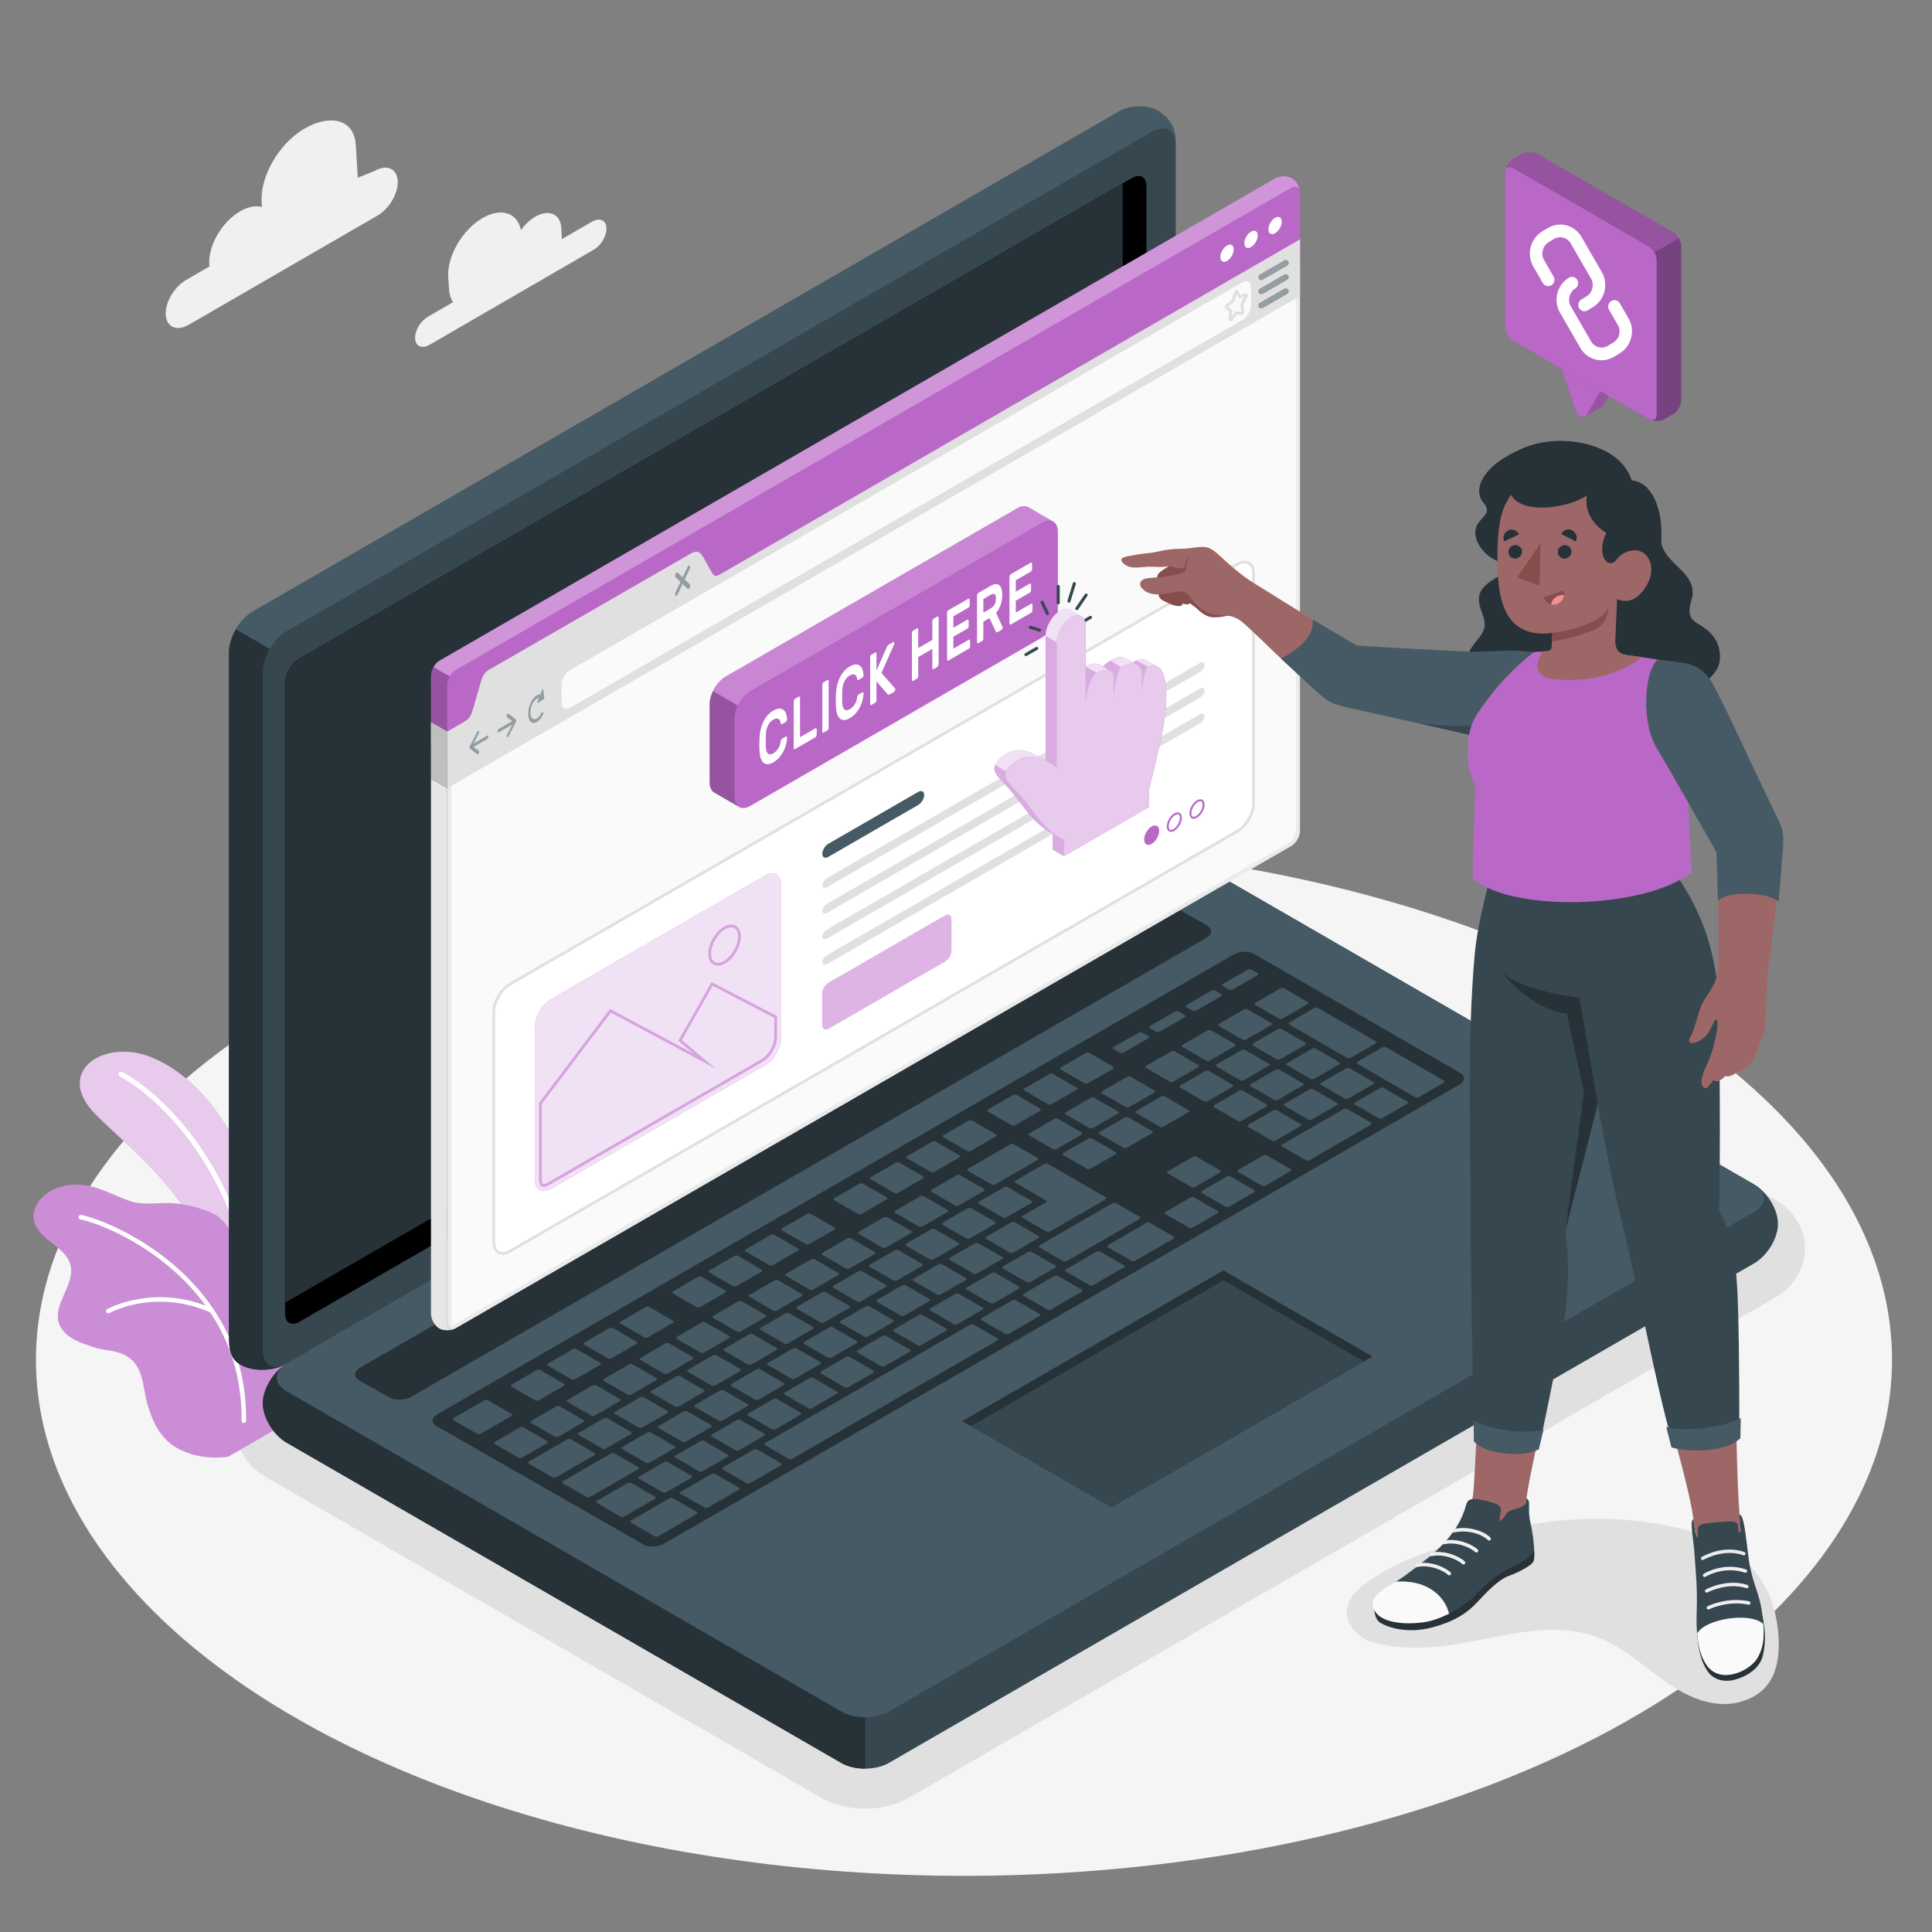 <?xml version="1.0" encoding="utf-8"?>
<!-- Generator: Adobe Illustrator 27.5.0, SVG Export Plug-In . SVG Version: 6.00 Build 0)  -->
<svg version="1.1" xmlns="http://www.w3.org/2000/svg" xmlns:xlink="http://www.w3.org/1999/xlink" x="0px" y="0px"
	 viewBox="0 0 500 500" style="enable-background:new 0 0 500 500;" xml:space="preserve">
<rect x="0" y="0" width="500" height="500" fill="#808080" stroke="none"/>
<g id="Floor">
	<ellipse id="Floor_3_" style="fill:#F5F5F5;" cx="249.477" cy="351.936" rx="240.175" ry="133.529"/>
</g>
<g id="Shadows">
	<path id="Shadow_5_" style="fill:#E0E0E0;" d="M223.877,468.083c-2.936,0-7.303-0.501-11.437-2.888L68.845,382.285
		c-4.911-2.835-7.843-7.591-7.843-12.724c0-5.134,2.932-9.891,7.844-12.727l223.997-129.324c4.134-2.387,8.5-2.888,11.436-2.888
		s7.302,0.501,11.436,2.888L459.31,310.42c4.912,2.835,7.844,7.593,7.844,12.725c0,5.133-2.932,9.89-7.844,12.725L235.315,465.195
		C231.18,467.582,226.813,468.083,223.877,468.083z"/>
</g>
<g id="Clouds">
	<g id="Clouds_11_">
		<g>
			<g id="XMLID_17_">
				<path style="fill:#F0F0F0;" d="M96.96,44.238l-4.371,1.757l-0.517-8.512c-0.41-6.748-6.723-7.988-13.266-4.204l0,0
					C72.263,37.063,67.292,45.6,67.702,52.347l0.075,1.236c-1.563-0.436-3.527-0.111-5.624,1.101h0
					c-4.708,2.723-8.285,8.866-7.991,13.722l0.034,0.562l-6.032,3.488c-3.101,1.793-5.457,5.839-5.262,9.036
					c0.194,3.198,2.865,4.336,5.966,2.543l48.795-28.219c3.101-1.793,5.457-5.839,5.262-9.036
					C102.731,43.583,100.061,42.445,96.96,44.238z"/>
			</g>
			<g id="XMLID_16_">
				<path style="fill:#F0F0F0;" d="M153.207,57.372l-7.839,4.541c0.021-0.315,0.03-0.628,0.011-0.931l-0.125-2.029
					c-0.222-3.611-3.239-4.895-6.739-2.867c-1.417,0.821-2.691,2.062-3.697,3.485c-0.871-4.504-5.088-5.943-9.931-3.138
					c-5.236,3.033-9.212,9.871-8.88,15.274l0.187,3.035c0.086,1.399,0.457,2.559,1.044,3.466l-6.512,3.772
					c-1.941,1.125-3.415,3.66-3.292,5.663c0.123,2.003,1.797,2.715,3.738,1.59l42.48-24.607c1.941-1.125,3.415-3.66,3.292-5.663
					C156.822,56.959,155.148,56.247,153.207,57.372z"/>
			</g>
		</g>
	</g>
</g>
<g id="Plants">
	<g id="Plants_1_">
		<g id="XMLID_5132_">
			<path id="XMLID_5135_" style="fill:#BA68C8;" d="M67.939,342.721c0,0,2.86-19.159-2.528-36.063
				c-5.389-16.904-15.687-29.311-27.294-33.42c-11.607-4.11-24.102,4.238-13.419,15.123c10.683,10.885,31.179,24.561,34.056,55.355
				L67.939,342.721z"/>
			<path id="XMLID_5131_" style="opacity:0.65;fill:#FFFFFF;" d="M67.939,342.721c0,0,2.86-19.159-2.528-36.063
				c-5.389-16.904-15.687-29.311-27.294-33.42c-11.607-4.11-24.102,4.238-13.419,15.123c10.683,10.885,31.179,24.561,34.056,55.355
				L67.939,342.721z"/>
			<path id="XMLID_5129_" style="fill:#FFFFFF;" d="M65.755,336.962c0.045,0.004,0.09,0.004,0.135-0.003
				c0.36-0.044,0.615-0.372,0.569-0.732c-4.269-34.164-24.648-53.404-34.828-58.805c-0.318-0.172-0.716-0.047-0.886,0.272
				c-0.17,0.32-0.048,0.717,0.272,0.886c9.972,5.29,29.94,24.181,34.142,57.809C65.197,336.704,65.452,336.938,65.755,336.962z"/>
		</g>
		<g id="XMLID_5120_">
			<path id="XMLID_5126_" style="fill:#BA68C8;" d="M8.725,315.558c0.375,2.558,2.53,4.436,4.583,6.014
				c2.043,1.564,4.283,3.275,4.932,5.777c1.306,5.05-4.532,10.012-3.011,14.999c0.64,2.091,2.488,3.615,4.458,4.565
				c1.633,0.803,3.388,1.289,5.095,1.924c0.845,0.217,1.695,0.388,2.538,0.499c2.494,0.32,5.127,0.933,6.981,2.773
				c2.914,2.905,2.759,7.565,3.92,11.516c1.393,4.731,3.551,8.949,7.863,11.273c6.25,3.369,12.992,2.08,12.992,2.08l16.248-9.381
				c5.422-1.641,5.658-6.766,5.808-12.36c0.141-5.226-2.263-10.742-5.725-14.576c-2.185-2.421-4.983-4.221-7.781-5.831
				c-1.494-0.86-3.228-1.525-4.251-2.969c-0.925-1.306-1.012-2.849-1.221-4.392c-0.241-1.773-0.214-3.531-0.788-5.242
				c-0.592-1.765-1.516-3.37-2.569-4.894c-1.189-1.721-2.633-2.925-4.618-3.696c-2.87-1.114-5.71-1.86-8.767-2.186
				c-3.813-0.407-7.95,0.648-11.659-0.572c-3.607-1.186-6.914-3.162-10.717-3.943c-3.977-0.816-8.418-0.272-11.578,2.456
				C9.683,310.924,8.386,313.237,8.725,315.558z"/>
			<path id="XMLID_350_" style="opacity:0.25;fill:#FFFFFF;" d="M8.725,315.558c0.375,2.558,2.53,4.436,4.583,6.014
				c2.043,1.564,4.283,3.275,4.932,5.777c1.306,5.05-4.532,10.012-3.011,14.999c0.64,2.091,2.488,3.615,4.458,4.565
				c1.633,0.803,3.388,1.289,5.095,1.924c0.845,0.217,1.695,0.388,2.538,0.499c2.494,0.32,5.127,0.933,6.981,2.773
				c2.914,2.905,2.759,7.565,3.92,11.516c1.393,4.731,3.551,8.949,7.863,11.273c6.25,3.369,12.992,2.08,12.992,2.08l16.248-9.381
				c5.422-1.641,5.658-6.766,5.808-12.36c0.141-5.226-2.263-10.742-5.725-14.576c-2.185-2.421-4.983-4.221-7.781-5.831
				c-1.494-0.86-3.228-1.525-4.251-2.969c-0.925-1.306-1.012-2.849-1.221-4.392c-0.241-1.773-0.214-3.531-0.788-5.242
				c-0.592-1.765-1.516-3.37-2.569-4.894c-1.189-1.721-2.633-2.925-4.618-3.696c-2.87-1.114-5.71-1.86-8.767-2.186
				c-3.813-0.407-7.95,0.648-11.659-0.572c-3.607-1.186-6.914-3.162-10.717-3.943c-3.977-0.816-8.418-0.272-11.578,2.456
				C9.683,310.924,8.386,313.237,8.725,315.558z"/>
			<path style="fill:#FFFFFF;" d="M55.47,339.138c-0.074-0.146-0.188-0.273-0.303-0.442c-10.697-15.867-28.352-23.089-34.146-24.262
				c-0.311-0.06-0.621,0.14-0.686,0.455c-0.064,0.315,0.14,0.622,0.455,0.686c5.493,1.113,21.897,7.774,32.428,22.321
				c-14.214-5.357-25.352,0.838-25.469,0.904c-0.279,0.159-0.375,0.515-0.217,0.794c0.099,0.171,0.271,0.274,0.454,0.291
				c0.114,0.01,0.233-0.013,0.34-0.074c0.115-0.066,11.651-6.45,26.09-0.169c4.884,7.372,8.233,16.621,8.102,28.033
				c-0.004,0.306,0.229,0.559,0.528,0.585c0.016,0.001,0.032,0.002,0.048,0.002c0.32,0.004,0.585-0.254,0.588-0.575
				C63.813,356.078,60.425,346.657,55.47,339.138z"/>
		</g>
	</g>
</g>
<g id="Device">
	<g id="Laptop_3_">
		<g>
			<path id="XMLID_5551_" style="fill:#37474F;" d="M68.015,363.159c0,3.67,2.747,8.23,6.135,10.186l143.594,82.91
				c3.388,1.956,8.881,1.956,12.268,0l223.996-129.324c3.388-1.956,6.134-6.516,6.135-10.186c0-3.67-2.746-8.23-6.134-10.186
				l-143.595-82.909c-3.388-1.956-8.881-1.956-12.268,0L74.148,352.973C70.76,354.929,68.014,359.49,68.015,363.159z"/>
			<path id="XMLID_5548_" style="fill:#455A64;" d="M74.148,360.056l143.595,82.909c3.388,1.956,8.881,1.956,12.268,0
				l223.997-129.324c3.388-1.956,3.388-5.127,0-7.083l-143.595-82.909c-3.388-1.956-8.881-1.956-12.268,0L74.148,352.973
				C70.76,354.929,70.76,358.1,74.148,360.056z"/>
			<path id="XMLID_5546_" style="fill:#263238;" d="M223.881,444.444v13.274c-2.224,0-4.448-0.482-6.134-1.459l-143.6-82.913
				c-3.386-1.955-6.134-6.516-6.134-10.185c0-3.443,2.422-7.664,5.51-9.789c-2.748,1.969-2.536,4.859,0.623,6.686l143.6,82.913
				C219.432,443.948,221.657,444.444,223.881,444.444z"/>
		</g>
		<g>
			<path id="XMLID_5545_" style="fill:#37474F;" d="M62.26,353.193c-3.178-1.835-3.005-4.933-3.005-8.845l-0.001-175.424
				c0-3.912,2.746-8.669,6.134-10.625L289.384,28.975c3.388-1.956,8.316-1.974,11.187,0.313c3.003,2.393,3.709,4.401,3.709,8.313
				v175.424c0,3.912-2.746,8.669-6.134,10.625L74.148,352.973C70.76,354.929,65.438,355.027,62.26,353.193z"/>
			<path id="XMLID_5544_" style="fill:#455A64;" d="M304.282,37.596c0-3.904-2.75-5.488-6.136-3.541L74.145,163.385
				c-1.693,0.979-3.233,2.661-4.333,4.586l-8.754-5.092h-0.011c1.111-1.924,2.65-3.607,4.344-4.586l223.99-129.32
				c3.387-1.958,8.331-1.995,11.185,0.313C303.581,31.723,304.282,33.692,304.282,37.596z"/>
			<path id="XMLID_5540_" style="fill:#263238;" d="M73.424,353.343c-3.386,1.587-8.202,1.558-11.163-0.156
				c-3.173-1.827-3.003-4.928-3.003-8.837V168.918c0-1.955,0.68-4.122,1.799-6.035l8.754,5.069v0.014
				c-1.105,1.927-1.799,4.08-1.799,6.035v175.431C68.013,353.06,70.378,354.689,73.424,353.343z"/>
		</g>
		<g>
			<path id="XMLID_5539_" d="M77.448,170.459l215.561-124.42c2.033-1.174,3.681-0.222,3.681,2.125v163.141
				c0,2.347-1.648,5.201-3.681,6.375L77.448,342.098c-2.033,1.173-3.681,0.222-3.681-2.125V176.834
				C73.767,174.487,75.415,171.633,77.448,170.459z"/>
		</g>
		<path style="fill:#263238;" d="M77.448,170.459c-2.033,1.174-3.681,4.028-3.681,6.375v160.296l213.098-122.996
			c2.033-1.173,3.681-4.028,3.681-6.375V47.461L77.448,170.459z"/>
		<g>
			<path id="XMLID_5536_" style="fill:#263238;" d="M93.094,354.015l205.844-118.843c1.597-0.922,4.187-0.922,5.785,0l7.497,4.206
				c1.598,0.922,1.597,2.417,0,3.339L106.345,361.541c-1.597,0.922-4.188,0.922-5.785,0l-7.466-4.187
				C91.497,356.432,91.497,354.937,93.094,354.015z"/>
			<g id="XMLID_3838_">
				<path id="XMLID_5535_" style="fill:#263238;" d="M113.309,365.938l205.842-118.844c1.597-0.922,3.964-1.051,5.285-0.288
					l53.578,30.935c1.321,0.763,1.098,2.129-0.499,3.051L171.912,399.474c-1.597,0.922-3.966,1.055-5.291,0.297l-53.805-30.79
					C111.491,368.223,111.712,366.86,113.309,365.938z"/>
				<path id="XMLID_3839_" style="fill:#455A64;" d="M291.674,297.01l6.445-3.721c0.274-0.158,0.299-0.401,0.056-0.541l-6.166-3.56
					c-0.243-0.14-0.663-0.126-0.936,0.032l-6.445,3.721c-0.274,0.158-0.298,0.4-0.055,0.54l6.166,3.56
					C290.981,297.183,291.4,297.168,291.674,297.01z M282.264,284.135l-6.445,3.721c-0.273,0.158-0.298,0.401-0.055,0.541
					l6.166,3.56c0.243,0.14,0.663,0.126,0.936-0.032l6.445-3.721c0.274-0.158,0.299-0.4,0.056-0.54l-6.166-3.56
					C282.957,283.963,282.538,283.978,282.264,284.135z M261.442,296.157l-10.907,6.297c-0.273,0.158-0.298,0.4-0.055,0.54
					l6.166,3.56c0.243,0.14,0.663,0.126,0.936-0.032l10.907-6.297c0.274-0.158,0.299-0.4,0.055-0.541l-6.166-3.56
					C262.135,295.985,261.716,295.999,261.442,296.157z M272.845,289.573l-6.445,3.721c-0.273,0.158-0.299,0.4-0.055,0.54
					l6.166,3.56c0.243,0.14,0.662,0.126,0.936-0.032l6.445-3.721c0.274-0.158,0.299-0.4,0.056-0.54l-6.166-3.56
					C273.538,289.401,273.118,289.415,272.845,289.573z M247.561,304.171l-6.445,3.721c-0.274,0.159-0.299,0.4-0.056,0.541
					l6.166,3.56c0.243,0.14,0.662,0.126,0.936-0.032l6.445-3.722c0.273-0.158,0.298-0.4,0.055-0.54l-6.166-3.56
					C248.254,303.999,247.834,304.013,247.561,304.171z M238.141,309.61l-6.445,3.721c-0.274,0.158-0.298,0.4-0.056,0.54l6.166,3.56
					c0.243,0.141,0.662,0.126,0.936-0.032l6.445-3.721c0.274-0.158,0.299-0.4,0.055-0.541l-6.166-3.559
					C238.834,309.438,238.415,309.451,238.141,309.61z M262.309,324.136l6.445-3.721c0.273-0.158,0.298-0.4,0.055-0.54l-6.166-3.56
					c-0.243-0.141-0.663-0.126-0.936,0.032l-6.445,3.721c-0.274,0.158-0.299,0.4-0.056,0.541l6.166,3.56
					C261.615,324.308,262.035,324.293,262.309,324.136z M252.889,329.574l6.445-3.721c0.274-0.159,0.299-0.4,0.055-0.541
					l-6.166-3.559c-0.243-0.14-0.662-0.126-0.936,0.032l-6.445,3.721c-0.274,0.158-0.299,0.4-0.056,0.54l6.166,3.56
					C252.197,329.746,252.615,329.732,252.889,329.574z M243.47,335.013l6.445-3.722c0.274-0.158,0.299-0.399,0.055-0.54
					l-6.166-3.56c-0.243-0.14-0.662-0.126-0.936,0.032l-6.445,3.721c-0.274,0.159-0.298,0.4-0.055,0.541l6.166,3.56
					C242.777,335.185,243.196,335.17,243.47,335.013z M234.05,340.45l6.445-3.721c0.274-0.158,0.298-0.4,0.055-0.541l-6.166-3.56
					c-0.243-0.14-0.662-0.127-0.936,0.032l-6.445,3.721c-0.274,0.158-0.299,0.4-0.055,0.541l6.166,3.56
					C233.357,340.623,233.776,340.609,234.05,340.45z M282.255,302.449l6.445-3.721c0.273-0.158,0.298-0.4,0.055-0.54l-6.166-3.56
					c-0.243-0.141-0.662-0.126-0.936,0.032l-6.445,3.721c-0.274,0.158-0.299,0.4-0.056,0.541l6.166,3.56
					C281.562,302.621,281.981,302.607,282.255,302.449z M271.729,318.697l14.377-8.301c0.274-0.159,0.298-0.4,0.055-0.541
					l-14.974-8.645c-0.243-0.14-0.663-0.126-0.936,0.032l-7.436,4.293c-0.274,0.159-0.299,0.4-0.056,0.541l7.928,4.577
					c0.243,0.14,0.218,0.383-0.056,0.54l-5.949,3.435c-0.274,0.158-0.299,0.4-0.055,0.54l6.166,3.56
					C271.035,318.87,271.455,318.855,271.729,318.697z M228.722,315.048l-6.445,3.721c-0.274,0.158-0.298,0.4-0.055,0.54l6.166,3.56
					c0.243,0.141,0.662,0.126,0.936-0.032l6.445-3.721c0.274-0.158,0.298-0.4,0.055-0.541l-6.165-3.56
					C229.414,314.876,228.995,314.89,228.722,315.048z M219.302,320.487l-6.445,3.721c-0.274,0.158-0.299,0.4-0.055,0.541
					l6.165,3.56c0.243,0.14,0.663,0.126,0.937-0.032l6.445-3.721c0.274-0.158,0.298-0.4,0.056-0.54l-6.166-3.56
					C219.995,320.314,219.576,320.329,219.302,320.487z M167.177,378.552c0.243,0.14,0.662,0.126,0.936-0.032l6.445-3.721
					c0.273-0.158,0.298-0.4,0.055-0.541l-6.166-3.559c-0.243-0.14-0.663-0.126-0.936,0.032l-6.445,3.721
					c-0.274,0.158-0.298,0.4-0.056,0.541L167.177,378.552z M143.945,363.994l-6.445,3.721c-0.274,0.158-0.299,0.4-0.055,0.541
					l6.166,3.559c0.243,0.141,0.663,0.127,0.936-0.032l6.445-3.721c0.274-0.158,0.299-0.4,0.055-0.541l-6.166-3.559
					C144.638,363.822,144.22,363.835,143.945,363.994z M155.89,374.897c0.243,0.14,0.662,0.126,0.936-0.032l6.445-3.721
					c0.273-0.158,0.298-0.4,0.055-0.54l-6.165-3.56c-0.243-0.141-0.662-0.126-0.936,0.032l-6.445,3.721
					c-0.274,0.158-0.299,0.4-0.055,0.541L155.89,374.897z M181.879,380.742l6.445-3.721c0.274-0.158,0.299-0.4,0.056-0.541
					l-6.166-3.56c-0.243-0.14-0.662-0.126-0.936,0.033l-6.445,3.721c-0.273,0.158-0.299,0.4-0.055,0.541l6.166,3.559
					C181.186,380.915,181.606,380.901,181.879,380.742z M171.524,386.213c0.243,0.141,0.662,0.126,0.936-0.032l6.445-3.721
					c0.273-0.158,0.298-0.4,0.055-0.54l-6.166-3.56c-0.243-0.141-0.662-0.126-0.936,0.032l-6.445,3.722
					c-0.273,0.158-0.298,0.4-0.055,0.54L171.524,386.213z M153.365,358.555l-6.445,3.721c-0.274,0.158-0.298,0.4-0.055,0.541
					l6.166,3.56c0.243,0.14,0.662,0.126,0.936-0.032l6.445-3.721c0.274-0.158,0.299-0.4,0.055-0.54l-6.165-3.56
					C154.058,358.383,153.639,358.397,153.365,358.555z M200.463,331.363l-6.445,3.721c-0.273,0.158-0.299,0.4-0.055,0.54
					l6.166,3.56c0.243,0.141,0.662,0.126,0.936-0.032l6.445-3.722c0.274-0.158,0.298-0.4,0.055-0.54l-6.166-3.56
					C201.156,331.191,200.736,331.205,200.463,331.363z M162.785,353.117l-6.445,3.721c-0.274,0.158-0.298,0.4-0.055,0.54
					l6.166,3.56c0.243,0.141,0.662,0.127,0.936-0.032l6.445-3.721c0.274-0.158,0.298-0.4,0.055-0.54l-6.165-3.56
					C163.478,352.945,163.059,352.959,162.785,353.117z M209.882,325.925l-6.445,3.721c-0.274,0.158-0.299,0.4-0.055,0.54
					l6.166,3.56c0.243,0.14,0.662,0.127,0.936-0.032l6.445-3.721c0.274-0.159,0.299-0.4,0.056-0.541l-6.166-3.56
					C210.575,325.752,210.156,325.767,209.882,325.925z M191.044,336.802l-6.445,3.721c-0.274,0.158-0.299,0.4-0.056,0.541
					l6.166,3.559c0.243,0.141,0.662,0.127,0.936-0.032l6.444-3.721c0.274-0.158,0.299-0.4,0.056-0.541l-6.166-3.559
					C191.736,336.629,191.317,336.643,191.044,336.802z M181.624,342.24l-6.445,3.721c-0.274,0.158-0.299,0.4-0.055,0.54l6.166,3.56
					c0.243,0.141,0.662,0.126,0.936-0.032l6.445-3.721c0.273-0.158,0.298-0.4,0.055-0.541l-6.165-3.56
					C182.317,342.068,181.897,342.082,181.624,342.24z M172.204,347.679l-6.445,3.721c-0.274,0.159-0.299,0.4-0.056,0.541
					l6.166,3.56c0.243,0.141,0.662,0.126,0.936-0.032l6.445-3.721c0.274-0.158,0.298-0.4,0.055-0.541l-6.166-3.559
					C172.897,347.506,172.478,347.521,172.204,347.679z M215.211,351.328l6.445-3.721c0.274-0.158,0.299-0.401,0.056-0.54
					l-6.166-3.56c-0.243-0.14-0.663-0.126-0.936,0.032l-6.445,3.72c-0.274,0.159-0.298,0.4-0.055,0.541l6.165,3.56
					C214.518,351.5,214.937,351.486,215.211,351.328z M303.086,272.113l-6.445,3.721c-0.274,0.158-0.298,0.4-0.056,0.54l6.166,3.56
					c0.243,0.14,0.662,0.126,0.936-0.032l6.445-3.721c0.274-0.158,0.298-0.4,0.055-0.541l-6.166-3.56
					C303.78,271.941,303.36,271.956,303.086,272.113z M291.684,278.697l-6.445,3.721c-0.274,0.158-0.298,0.4-0.055,0.54l6.165,3.56
					c0.243,0.14,0.663,0.126,0.936-0.032l6.445-3.721c0.274-0.158,0.299-0.4,0.056-0.541l-6.166-3.56
					C292.376,278.524,291.958,278.539,291.684,278.697z M312.506,266.676l-6.444,3.721c-0.274,0.158-0.298,0.4-0.056,0.541
					l6.166,3.559c0.243,0.141,0.662,0.127,0.936-0.032l6.445-3.721c0.274-0.158,0.299-0.401,0.056-0.541l-6.166-3.56
					C313.199,266.503,312.78,266.517,312.506,266.676z M260.441,315.043l6.445-3.721c0.274-0.158,0.299-0.4,0.055-0.541l-6.165-3.56
					c-0.243-0.141-0.663-0.126-0.936,0.032l-6.445,3.721c-0.274,0.158-0.298,0.4-0.056,0.54l6.166,3.56
					C259.748,315.215,260.167,315.201,260.441,315.043z M322.862,261.205c-0.243-0.14-0.663-0.126-0.936,0.032l-6.444,3.721
					c-0.274,0.158-0.299,0.4-0.056,0.541l6.166,3.56c0.243,0.141,0.662,0.126,0.936-0.032l6.445-3.721
					c0.274-0.158,0.299-0.4,0.056-0.54L322.862,261.205z M224.631,345.889l6.445-3.721c0.274-0.159,0.298-0.401,0.055-0.541
					l-6.166-3.56c-0.243-0.141-0.662-0.126-0.936,0.032l-6.445,3.722c-0.274,0.158-0.298,0.4-0.055,0.54l6.166,3.56
					C223.938,346.061,224.357,346.047,224.631,345.889z M340.144,279.197l6.445-3.721c0.274-0.158,0.298-0.4,0.055-0.541
					l-6.166-3.559c-0.243-0.14-0.662-0.126-0.936,0.032l-6.445,3.721c-0.273,0.158-0.299,0.4-0.055,0.541l6.166,3.56
					C339.451,279.37,339.87,279.355,340.144,279.197z M321.917,279.55l6.445-3.722c0.273-0.158,0.298-0.4,0.055-0.54l-6.166-3.56
					c-0.242-0.14-0.662-0.126-0.935,0.032l-6.445,3.721c-0.274,0.159-0.299,0.401-0.056,0.541l6.166,3.56
					C321.223,279.723,321.642,279.708,321.917,279.55z M331.67,266.29c-0.243-0.141-0.663-0.126-0.936,0.032l-6.445,3.721
					c-0.273,0.158-0.299,0.4-0.055,0.54l6.166,3.56c0.243,0.14,0.662,0.126,0.935-0.032l6.445-3.721
					c0.274-0.158,0.299-0.4,0.056-0.541L331.67,266.29z M333.653,265.146l14.974,8.645c0.243,0.14,0.662,0.126,0.936-0.032
					l6.445-3.721c0.274-0.158,0.299-0.4,0.056-0.541l-14.974-8.646c-0.243-0.14-0.663-0.126-0.936,0.032l-6.445,3.721
					C333.435,264.763,333.41,265.005,333.653,265.146z M311.895,277.199l-6.445,3.721c-0.274,0.158-0.299,0.4-0.056,0.541
					l6.166,3.559c0.243,0.141,0.663,0.127,0.936-0.032l6.445-3.721c0.274-0.159,0.299-0.4,0.055-0.541l-6.165-3.56
					C312.588,277.027,312.168,277.041,311.895,277.199z M241.001,318.13l-6.445,3.721c-0.274,0.158-0.299,0.4-0.055,0.54l6.166,3.56
					c0.243,0.141,0.662,0.126,0.936-0.031l6.445-3.721c0.274-0.159,0.298-0.4,0.055-0.54l-6.166-3.56
					C241.693,317.957,241.274,317.972,241.001,318.13z M329.789,284.668c0.243,0.141,0.662,0.126,0.936-0.032l6.445-3.721
					c0.273-0.159,0.298-0.4,0.055-0.541l-6.166-3.56c-0.243-0.141-0.662-0.126-0.936,0.032l-6.445,3.721
					c-0.274,0.158-0.299,0.4-0.056,0.54L329.789,284.668z M250.42,312.692l-6.445,3.721c-0.274,0.158-0.298,0.4-0.055,0.54
					l6.166,3.56c0.243,0.14,0.662,0.126,0.936-0.032l6.445-3.721c0.274-0.158,0.299-0.4,0.055-0.54l-6.166-3.56
					C251.113,312.519,250.694,312.534,250.42,312.692z M176.597,373.113c0.243,0.141,0.663,0.126,0.936-0.032l6.445-3.721
					c0.273-0.158,0.298-0.4,0.055-0.54l-6.166-3.56c-0.243-0.14-0.662-0.126-0.936,0.032l-6.445,3.721
					c-0.274,0.158-0.299,0.4-0.056,0.54L176.597,373.113z M165.644,361.637l-6.445,3.721c-0.274,0.158-0.299,0.4-0.055,0.54
					l6.166,3.56c0.243,0.14,0.662,0.126,0.936-0.032l6.445-3.721c0.274-0.159,0.299-0.4,0.055-0.541l-6.165-3.56
					C166.337,361.465,165.918,361.479,165.644,361.637z M186.952,367.642l6.445-3.721c0.274-0.158,0.299-0.4,0.056-0.54
					l-6.166-3.559c-0.243-0.141-0.663-0.127-0.936,0.032l-6.445,3.721c-0.273,0.158-0.298,0.4-0.055,0.54l6.166,3.56
					C186.259,367.815,186.679,367.801,186.952,367.642z M196.372,362.204l6.445-3.721c0.274-0.159,0.299-0.4,0.056-0.541
					l-6.166-3.56c-0.243-0.141-0.662-0.126-0.936,0.032l-6.445,3.721c-0.274,0.159-0.299,0.4-0.055,0.541l6.166,3.56
					C195.679,362.377,196.098,362.362,196.372,362.204z M205.791,356.766l6.445-3.72c0.274-0.159,0.299-0.4,0.056-0.541l-6.166-3.56
					c-0.243-0.14-0.662-0.126-0.936,0.033l-6.445,3.72c-0.274,0.158-0.299,0.401-0.055,0.54l6.166,3.56
					C205.098,356.938,205.517,356.924,205.791,356.766z M175.063,356.199l-6.445,3.721c-0.274,0.158-0.298,0.4-0.056,0.541
					l6.166,3.559c0.243,0.141,0.662,0.126,0.936-0.032l6.445-3.721c0.274-0.158,0.299-0.4,0.055-0.541l-6.166-3.56
					C175.756,356.027,175.337,356.04,175.063,356.199z M184.483,350.76l-6.445,3.721c-0.274,0.158-0.299,0.4-0.056,0.54l6.166,3.56
					c0.243,0.141,0.662,0.126,0.936-0.032l6.445-3.721c0.273-0.158,0.298-0.4,0.055-0.54l-6.166-3.56
					C185.176,350.588,184.757,350.603,184.483,350.76z M222.161,329.007l-6.445,3.721c-0.274,0.159-0.298,0.4-0.055,0.541
					l6.166,3.559c0.243,0.141,0.662,0.126,0.936-0.032l6.445-3.72c0.274-0.158,0.299-0.4,0.056-0.541l-6.166-3.559
					C222.854,328.835,222.435,328.849,222.161,329.007z M212.741,334.445l-6.445,3.721c-0.273,0.158-0.299,0.401-0.055,0.54
					l6.166,3.56c0.243,0.14,0.663,0.126,0.936-0.032l6.445-3.721c0.274-0.158,0.299-0.4,0.056-0.541l-6.166-3.56
					C213.434,334.273,213.015,334.287,212.741,334.445z M231.581,323.568l-6.445,3.721c-0.274,0.158-0.299,0.4-0.055,0.541
					l6.166,3.56c0.243,0.14,0.662,0.126,0.936-0.032l6.445-3.721c0.274-0.158,0.298-0.399,0.055-0.54l-6.166-3.56
					C232.274,323.396,231.855,323.411,231.581,323.568z M193.903,345.322l-6.445,3.721c-0.274,0.158-0.299,0.4-0.056,0.54
					l6.166,3.56c0.243,0.141,0.662,0.127,0.936-0.032l6.445-3.721c0.273-0.158,0.299-0.4,0.055-0.541l-6.166-3.559
					C194.595,345.15,194.176,345.164,193.903,345.322z M203.322,339.884l-6.445,3.721c-0.274,0.158-0.299,0.4-0.055,0.541
					l6.166,3.56c0.242,0.141,0.662,0.126,0.936-0.032l6.445-3.722c0.274-0.158,0.299-0.4,0.056-0.54l-6.166-3.56
					C204.015,339.711,203.596,339.726,203.322,339.884z M191.299,375.304l6.445-3.721c0.274-0.158,0.298-0.4,0.056-0.54l-6.166-3.56
					c-0.243-0.141-0.662-0.126-0.936,0.032l-6.445,3.721c-0.274,0.158-0.299,0.4-0.055,0.541l6.166,3.56
					C190.606,375.476,191.025,375.462,191.299,375.304z M141.628,372.96l-6.166-3.56c-0.243-0.14-0.662-0.126-0.936,0.032
					l-6.445,3.721c-0.274,0.158-0.299,0.4-0.055,0.54l6.166,3.56c0.244,0.14,0.663,0.126,0.937-0.032l6.445-3.721
					C141.847,373.342,141.871,373.1,141.628,372.96z M153.906,376.042l-6.166-3.56c-0.243-0.141-0.662-0.127-0.936,0.032
					l-9.915,5.724c-0.274,0.158-0.298,0.4-0.055,0.541l6.166,3.559c0.243,0.14,0.662,0.127,0.936-0.032l9.915-5.724
					C154.125,376.424,154.15,376.182,153.906,376.042z M132.425,365.929l-6.166-3.559c-0.243-0.141-0.662-0.127-0.936,0.032
					l-7.932,4.58c-0.273,0.158-0.299,0.401-0.055,0.54l6.166,3.56c0.243,0.14,0.663,0.126,0.936-0.032l7.933-4.58
					C132.644,366.312,132.668,366.069,132.425,365.929z M138.507,362.418c0.243,0.141,0.662,0.126,0.936-0.032l6.445-3.721
					c0.274-0.158,0.299-0.4,0.056-0.54l-6.166-3.56c-0.243-0.141-0.662-0.126-0.937,0.032l-6.444,3.721
					c-0.274,0.159-0.299,0.4-0.056,0.541L138.507,362.418z M165.194,379.696l-6.166-3.56c-0.244-0.14-0.663-0.126-0.936,0.033
					l-12.394,7.155c-0.274,0.159-0.299,0.4-0.055,0.541l6.166,3.56c0.243,0.141,0.662,0.126,0.936-0.032l12.394-7.156
					C165.413,380.078,165.437,379.837,165.194,379.696z M169.541,387.358l-6.166-3.559c-0.243-0.141-0.662-0.127-0.936,0.032
					l-7.932,4.58c-0.274,0.158-0.299,0.401-0.055,0.54l6.166,3.56c0.243,0.14,0.662,0.126,0.936-0.032l7.933-4.58
					C169.759,387.74,169.783,387.498,169.541,387.358z M208.542,321.983c0.243,0.141,0.662,0.126,0.936-0.032l6.445-3.721
					c0.274-0.158,0.299-0.4,0.056-0.54l-6.165-3.56c-0.243-0.141-0.663-0.126-0.937,0.032l-6.444,3.721
					c-0.274,0.158-0.299,0.4-0.056,0.54L208.542,321.983z M189.702,332.86c0.244,0.14,0.663,0.126,0.937-0.032l6.445-3.722
					c0.274-0.158,0.298-0.4,0.055-0.54l-6.165-3.56c-0.243-0.141-0.662-0.126-0.936,0.032l-6.445,3.72
					c-0.274,0.159-0.298,0.4-0.056,0.541L189.702,332.86z M147.926,356.979c0.243,0.141,0.663,0.127,0.936-0.032l6.445-3.721
					c0.274-0.158,0.299-0.4,0.056-0.541l-6.166-3.56c-0.243-0.14-0.662-0.126-0.936,0.032l-6.445,3.721
					c-0.273,0.158-0.299,0.4-0.055,0.541L147.926,356.979z M199.122,327.421c0.243,0.141,0.662,0.127,0.936-0.032l6.445-3.721
					c0.273-0.158,0.298-0.4,0.055-0.541l-6.166-3.56c-0.243-0.14-0.662-0.126-0.936,0.032l-6.445,3.721
					c-0.274,0.158-0.299,0.4-0.056,0.541L199.122,327.421z M180.283,338.299c0.243,0.14,0.663,0.126,0.936-0.033l6.445-3.721
					c0.274-0.158,0.299-0.4,0.055-0.541l-6.165-3.56c-0.244-0.14-0.663-0.126-0.936,0.032l-6.445,3.721
					c-0.274,0.158-0.298,0.4-0.055,0.541L180.283,338.299z M174.166,387.739c-0.244-0.14-0.662-0.126-0.937,0.032l-9.915,5.724
					c-0.274,0.158-0.299,0.4-0.055,0.541l6.166,3.559c0.243,0.141,0.662,0.127,0.936-0.032l9.915-5.724
					c0.274-0.158,0.298-0.4,0.055-0.541L174.166,387.739z M166.765,346.103c0.243,0.14,0.662,0.126,0.936-0.032l6.445-3.721
					c0.274-0.158,0.299-0.4,0.055-0.541l-6.165-3.56c-0.243-0.14-0.663-0.126-0.937,0.032l-6.445,3.721
					c-0.274,0.158-0.299,0.4-0.055,0.54L166.765,346.103z M157.345,351.541c0.243,0.141,0.662,0.126,0.936-0.032l6.445-3.721
					c0.274-0.158,0.299-0.4,0.056-0.54l-6.166-3.56c-0.243-0.141-0.662-0.126-0.936,0.032l-6.445,3.721
					c-0.274,0.158-0.298,0.4-0.055,0.541L157.345,351.541z M348.675,286.985c-0.243-0.14-0.662-0.126-0.936,0.032l-15.864,9.159
					c-0.274,0.158-0.299,0.4-0.056,0.541l6.167,3.559c0.242,0.14,0.662,0.126,0.936-0.032l15.864-9.16
					c0.273-0.158,0.299-0.4,0.055-0.54L348.675,286.985z M327.853,299.007c-0.243-0.141-0.662-0.126-0.936,0.032l-6.445,3.721
					c-0.274,0.158-0.298,0.4-0.055,0.541l6.165,3.56c0.244,0.14,0.663,0.126,0.937-0.033l6.445-3.721
					c0.274-0.158,0.298-0.4,0.055-0.541L327.853,299.007z M200.718,369.866l6.445-3.721c0.274-0.158,0.298-0.4,0.055-0.541
					l-6.165-3.56c-0.243-0.14-0.662-0.126-0.936,0.032l-6.445,3.721c-0.274,0.158-0.299,0.4-0.055,0.54l6.165,3.56
					C200.025,370.038,200.445,370.024,200.718,369.866z M309.014,309.884c-0.243-0.14-0.663-0.126-0.936,0.032l-6.445,3.721
					c-0.274,0.159-0.299,0.401-0.055,0.541l6.165,3.56c0.243,0.14,0.663,0.126,0.936-0.032l6.445-3.721
					c0.274-0.158,0.299-0.4,0.056-0.54L309.014,309.884z M358.095,281.547c-0.243-0.141-0.663-0.126-0.936,0.032l-6.445,3.721
					c-0.273,0.158-0.298,0.4-0.055,0.54l6.165,3.56c0.243,0.141,0.663,0.126,0.936-0.032l6.445-3.721
					c0.274-0.158,0.299-0.4,0.056-0.54L358.095,281.547z M373.681,279.669l-14.975-8.646c-0.243-0.14-0.662-0.126-0.936,0.032
					l-6.445,3.722c-0.274,0.158-0.299,0.4-0.055,0.54l14.974,8.646c0.243,0.141,0.662,0.126,0.936-0.032l6.445-3.721
					C373.899,280.051,373.924,279.809,373.681,279.669z M273.815,330.206c-0.243-0.141-0.663-0.126-0.936,0.032l-7.932,4.579
					c-0.274,0.158-0.299,0.4-0.055,0.541l6.166,3.559c0.243,0.14,0.662,0.126,0.936-0.032l7.932-4.579
					c0.274-0.158,0.299-0.401,0.055-0.54L273.815,330.206z M297.612,316.467c-0.243-0.14-0.663-0.126-0.936,0.032l-9.916,5.725
					c-0.274,0.158-0.298,0.4-0.056,0.54l6.166,3.56c0.243,0.141,0.662,0.126,0.936-0.032l9.915-5.725
					c0.274-0.158,0.298-0.4,0.055-0.541L297.612,316.467z M252.001,342.8c-0.243-0.14-0.662-0.126-0.936,0.032l-53.047,30.627
					c-0.274,0.158-0.299,0.4-0.056,0.54l6.166,3.56c0.243,0.141,0.662,0.127,0.936-0.032l53.047-30.626
					c0.274-0.159,0.299-0.401,0.055-0.541L252.001,342.8z M195.98,375.144c-0.243-0.141-0.663-0.126-0.936,0.032l-7.933,4.58
					c-0.274,0.158-0.298,0.4-0.055,0.541l6.166,3.56c0.244,0.14,0.663,0.126,0.936-0.032l7.933-4.58
					c0.273-0.158,0.298-0.4,0.055-0.54L195.98,375.144z M262.908,336.503c-0.243-0.141-0.662-0.126-0.936,0.032l-7.932,4.579
					c-0.274,0.159-0.299,0.4-0.056,0.541l6.166,3.559c0.243,0.141,0.662,0.127,0.936-0.031l7.932-4.58
					c0.274-0.158,0.298-0.4,0.055-0.54L262.908,336.503z M185.073,381.441c-0.243-0.141-0.662-0.126-0.936,0.032l-7.932,4.58
					c-0.274,0.159-0.299,0.4-0.055,0.541l6.166,3.56c0.243,0.141,0.662,0.126,0.936-0.032l7.932-4.58
					c0.274-0.158,0.299-0.4,0.056-0.541L185.073,381.441z M284.722,323.909c-0.243-0.141-0.662-0.127-0.936,0.032l-7.933,4.58
					c-0.273,0.158-0.298,0.4-0.055,0.54l6.166,3.56c0.243,0.141,0.663,0.126,0.936-0.032l7.933-4.58
					c0.274-0.158,0.298-0.4,0.055-0.54L284.722,323.909z M318.434,304.445c-0.243-0.141-0.662-0.126-0.937,0.032l-6.445,3.721
					c-0.274,0.158-0.298,0.4-0.055,0.54l6.165,3.56c0.243,0.14,0.662,0.126,0.936-0.032l6.445-3.72
					c0.274-0.159,0.298-0.4,0.055-0.541L318.434,304.445z M339.533,289.721l6.445-3.721c0.274-0.158,0.299-0.4,0.056-0.541
					l-6.166-3.559c-0.243-0.141-0.662-0.126-0.936,0.032l-6.445,3.721c-0.273,0.158-0.299,0.4-0.055,0.541l6.166,3.559
					C338.84,289.893,339.259,289.879,339.533,289.721z M301.094,291.572l6.445-3.721c0.274-0.158,0.298-0.4,0.056-0.541
					l-6.166-3.559c-0.243-0.14-0.662-0.127-0.936,0.032l-6.445,3.721c-0.274,0.159-0.298,0.4-0.055,0.541l6.165,3.559
					C300.401,291.744,300.82,291.73,301.094,291.572z M276.075,326.359l18.839-10.877c0.274-0.158,0.298-0.4,0.055-0.54l-6.166-3.56
					c-0.243-0.14-0.662-0.126-0.936,0.032l-18.839,10.877c-0.274,0.158-0.299,0.4-0.055,0.541l6.166,3.559
					C275.382,326.531,275.801,326.517,276.075,326.359z M329.177,295.191c0.243,0.141,0.663,0.126,0.936-0.032l6.445-3.721
					c0.274-0.158,0.299-0.4,0.055-0.541l-6.166-3.56c-0.243-0.14-0.662-0.126-0.936,0.032l-6.445,3.721
					c-0.274,0.158-0.298,0.4-0.055,0.54L329.177,295.191z M321.305,290.074l6.445-3.721c0.273-0.158,0.298-0.4,0.055-0.54
					l-6.166-3.56c-0.243-0.141-0.663-0.126-0.936,0.032l-6.445,3.721c-0.274,0.158-0.299,0.4-0.056,0.541l6.166,3.56
					C320.612,290.247,321.031,290.232,321.305,290.074z M266.655,331.797l6.445-3.721c0.274-0.158,0.299-0.4,0.055-0.54l-6.166-3.56
					c-0.243-0.141-0.662-0.126-0.936,0.032l-6.445,3.721c-0.274,0.158-0.298,0.4-0.055,0.54l6.166,3.56
					C265.962,331.969,266.381,331.955,266.655,331.797z M308.355,307.213c0.243,0.141,0.662,0.126,0.936-0.032l6.445-3.721
					c0.274-0.158,0.298-0.4,0.056-0.54l-6.166-3.56c-0.243-0.141-0.662-0.126-0.936,0.032l-6.445,3.721
					c-0.274,0.158-0.299,0.4-0.055,0.54L308.355,307.213z M219.558,358.989l6.445-3.721c0.273-0.158,0.298-0.399,0.055-0.54
					l-6.166-3.56c-0.243-0.141-0.662-0.126-0.936,0.032l-6.445,3.722c-0.274,0.158-0.298,0.4-0.056,0.54l6.166,3.56
					C218.865,359.162,219.284,359.147,219.558,358.989z M228.977,353.551l6.445-3.721c0.273-0.158,0.298-0.4,0.055-0.541
					l-6.166-3.56c-0.243-0.14-0.662-0.126-0.936,0.032l-6.445,3.721c-0.274,0.158-0.299,0.4-0.056,0.54l6.166,3.56
					C228.284,353.723,228.703,353.709,228.977,353.551z M210.138,364.427l6.445-3.721c0.274-0.158,0.299-0.4,0.055-0.54l-6.166-3.56
					c-0.243-0.14-0.662-0.126-0.936,0.032l-6.445,3.721c-0.274,0.158-0.298,0.4-0.055,0.541l6.166,3.56
					C209.445,364.6,209.864,364.586,210.138,364.427z M247.816,342.674l6.445-3.721c0.274-0.158,0.299-0.401,0.055-0.541
					l-6.166-3.56c-0.243-0.14-0.662-0.126-0.936,0.032l-6.445,3.721c-0.273,0.158-0.299,0.4-0.055,0.54l6.166,3.56
					C247.123,342.846,247.543,342.832,247.816,342.674z M238.396,348.112l6.445-3.721c0.274-0.158,0.299-0.4,0.056-0.54l-6.166-3.56
					c-0.243-0.141-0.662-0.126-0.936,0.032l-6.445,3.72c-0.273,0.158-0.299,0.401-0.055,0.541l6.166,3.56
					C237.704,348.284,238.123,348.27,238.396,348.112z M257.235,337.235l6.445-3.721c0.274-0.158,0.298-0.4,0.056-0.541
					l-6.166-3.559c-0.243-0.14-0.662-0.127-0.936,0.032l-6.445,3.721c-0.273,0.158-0.298,0.4-0.055,0.541l6.165,3.56
					C256.543,337.408,256.961,337.394,257.235,337.235z M308.638,261.58c0.243,0.14,0.663,0.126,0.936-0.032l6.445-3.721
					c0.274-0.158,0.298-0.4,0.055-0.54l-1.641-0.948c-0.243-0.14-0.663-0.126-0.937,0.032l-6.445,3.721
					c-0.273,0.158-0.298,0.4-0.055,0.54L308.638,261.58z M261.82,291.223c0.242,0.14,0.662,0.127,0.936-0.032l6.445-3.721
					c0.273-0.158,0.299-0.4,0.055-0.541l-6.166-3.559c-0.243-0.141-0.663-0.127-0.936,0.031l-6.445,3.722
					c-0.274,0.158-0.299,0.4-0.056,0.54L261.82,291.223z M280.659,280.346c0.243,0.141,0.662,0.126,0.936-0.032l6.445-3.721
					c0.274-0.158,0.299-0.4,0.056-0.541l-6.166-3.56c-0.243-0.14-0.663-0.126-0.936,0.032l-6.445,3.721
					c-0.273,0.158-0.298,0.4-0.055,0.54L280.659,280.346z M250.318,297.863c0.243,0.14,0.662,0.126,0.936-0.032l6.445-3.721
					c0.273-0.158,0.298-0.4,0.055-0.541l-6.166-3.56c-0.244-0.14-0.663-0.126-0.936,0.033l-6.445,3.721
					c-0.274,0.158-0.299,0.4-0.055,0.541L250.318,297.863z M271.24,285.785c0.243,0.141,0.663,0.126,0.936-0.032l6.445-3.721
					c0.273-0.158,0.298-0.4,0.055-0.54l-6.166-3.56c-0.243-0.141-0.662-0.126-0.936,0.032l-6.445,3.721
					c-0.274,0.158-0.299,0.4-0.056,0.541L271.24,285.785z M231.479,308.741c0.244,0.14,0.662,0.126,0.936-0.033l6.445-3.721
					c0.274-0.158,0.299-0.4,0.056-0.541l-6.166-3.559c-0.243-0.14-0.662-0.126-0.936,0.032l-6.445,3.721
					c-0.274,0.159-0.298,0.4-0.055,0.541L231.479,308.741z M240.898,303.302c0.243,0.14,0.662,0.126,0.936-0.032l6.445-3.721
					c0.274-0.158,0.298-0.4,0.055-0.54l-6.165-3.56c-0.243-0.14-0.662-0.126-0.936,0.032l-6.445,3.721
					c-0.274,0.158-0.299,0.4-0.055,0.541L240.898,303.302z M289.799,272.457c0.243,0.14,0.662,0.126,0.936-0.032l6.445-3.721
					c0.273-0.158,0.298-0.4,0.055-0.54l-1.642-0.948c-0.243-0.14-0.662-0.126-0.935,0.032l-6.445,3.722
					c-0.274,0.158-0.299,0.4-0.056,0.54L289.799,272.457z M318.058,256.142c0.243,0.14,0.662,0.126,0.936-0.032l6.445-3.721
					c0.274-0.158,0.298-0.4,0.055-0.541l-1.641-0.948c-0.244-0.14-0.662-0.126-0.936,0.033l-6.445,3.721
					c-0.274,0.158-0.299,0.401-0.055,0.541L318.058,256.142z M331.01,263.62c0.243,0.141,0.662,0.126,0.936-0.032l6.445-3.721
					c0.274-0.158,0.298-0.4,0.056-0.541l-6.166-3.56c-0.243-0.141-0.662-0.126-0.936,0.032l-6.445,3.721
					c-0.274,0.158-0.299,0.4-0.055,0.54L331.01,263.62z M348.952,284.283l6.445-3.721c0.274-0.158,0.299-0.4,0.056-0.54l-6.166-3.56
					c-0.243-0.14-0.662-0.126-0.936,0.032l-6.445,3.721c-0.273,0.158-0.298,0.4-0.055,0.54l6.165,3.56
					C348.259,284.455,348.678,284.441,348.952,284.283z M299.219,267.018c0.243,0.141,0.662,0.127,0.936-0.032l6.445-3.721
					c0.274-0.158,0.299-0.4,0.055-0.541l-1.642-0.947c-0.243-0.141-0.662-0.127-0.936,0.032l-6.445,3.721
					c-0.273,0.159-0.299,0.4-0.055,0.541L299.219,267.018z M222.059,314.178c0.243,0.141,0.663,0.126,0.936-0.032l6.445-3.721
					c0.274-0.158,0.299-0.4,0.055-0.54l-6.166-3.56c-0.243-0.141-0.662-0.126-0.936,0.032l-6.445,3.722
					c-0.273,0.158-0.298,0.399-0.055,0.54L222.059,314.178z"/>
			</g>
			<g>
				<polygon id="XMLID_3835_" style="fill:#263238;" points="249.038,367.782 250.439,368.59 287.661,390.076 353.856,351.858 
					355.234,351.073 316.611,328.778 				"/>
				<polygon style="fill:#37474F;" points="353.006,352.349 316.611,331.352 251.289,369.081 287.661,390.076 				"/>
			</g>
		</g>
	</g>
</g>
<g id="Window_1_">
	<g id="Window">
		<g id="Window_4_">
			<path id="XMLID_1085_" style="fill:#E6E6E6;" d="M118.008,343.714c-0.031,0.01-0.572,0.417-1.769,0.536
				c-0.927,0.092-1.892-0.049-2.589-0.454c-1.175-0.676-2.111-2.381-2.111-3.816l-0.01-138.461l4.232,2.444v138.451
				c0,1.019,0.512,1.608,1.25,1.608C117.115,344.021,117.518,343.989,118.008,343.714z"/>
			<g id="XMLID_1083_">
				<g id="XMLID_1084_">
					<path style="fill:#FAFAFA;" d="M117.007,343.491c-0.646,0-0.716-0.753-0.716-1.078V189.627l219.615-126.76V215.04
						c0,1.249-0.907,2.825-1.982,3.442L117.743,343.255C117.477,343.409,117.223,343.491,117.007,343.491z"/>
					<path style="fill:#EBEBEB;" d="M335.376,63.785V76.59V215.04c0,1.063-0.802,2.457-1.717,2.983L117.476,342.797
						c-0.255,0.148-0.413,0.164-0.469,0.164c-0.183,0-0.186-0.542-0.186-0.548v-152.48L335.376,63.785 M336.437,61.949
						L115.761,189.321v153.092c0,1.019,0.508,1.608,1.246,1.608c0.302,0,0.642-0.099,1.001-0.307l216.181-124.772
						c1.248-0.717,2.248-2.467,2.248-3.902V76.59V61.949L336.437,61.949z"/>
				</g>
			</g>
			<g>
				<path id="XMLID_1082_" style="fill:#BA68C8;" d="M113.646,196.249c-1.166-0.674-2.112-2.383-2.112-3.819l-0.003-17.575
					c0-1.436,1.011-3.182,2.254-3.899L329.964,46.182c1.243-0.718,3.197-0.754,4.363-0.081c1.166,0.674,2.112,2.383,2.107,3.818
					l0.002,17.577c0.005,1.437-1.004,3.181-2.248,3.899L118.008,196.167C116.765,196.885,114.812,196.922,113.646,196.249z"/>
				<path id="XMLID_1481_" style="opacity:0.3;fill:#FFFFFF;" d="M336.414,49.554c-0.156-1.165-1.102-1.591-2.225-0.936
					L118.007,173.39c-0.614,0.364-1.175,0.977-1.591,1.685l-4.222-2.444c0.416-0.707,0.967-1.312,1.591-1.676L329.967,46.184
					c1.237-0.717,3.192-0.759,4.357-0.083C335.395,46.725,336.279,48.201,336.414,49.554z"/>
				<path id="XMLID_1081_" style="opacity:0.2;" d="M116.416,175.075c-0.406,0.697-0.655,1.497-0.655,2.215v26.672l-4.232-2.444
					l0.002-26.664c0-0.094,0.004-0.178,0.012-0.272c0.018-0.211,0.045-0.371,0.087-0.558c0.114-0.468,0.307-0.965,0.565-1.393
					L116.416,175.075z"/>
				<path id="XMLID_1080_" style="fill:#BA68C8;" d="M336.435,49.917l0.001,12.031l-152.261,87.95
					c-1.238,0.718-2.246,0.135-2.246-1.3v-4.555c0-1.435-1.008-2.017-2.257-1.3l-53.211,30.646c-1.248,0.718-2.256,2.465-2.256,3.9
					v4.555c0,1.435-1.009,3.182-2.246,3.899l-6.198,3.577V177.29c0-1.435,1.009-3.182,2.246-3.9L334.189,48.618
					C335.426,47.9,336.435,48.482,336.435,49.917z"/>
				<g id="XMLID_1075_">
					<path id="XMLID_1079_" style="fill:#FFFFFF;" d="M329.986,56.369c0.954-0.551,1.727-0.104,1.727,0.997
						c0,1.101-0.773,2.441-1.727,2.991c-0.954,0.551-1.727,0.104-1.727-0.997C328.259,58.259,329.032,56.92,329.986,56.369z"/>
					<path id="XMLID_1078_" style="fill:#FFFFFF;" d="M323.768,59.954c0.954-0.551,1.727-0.104,1.727,0.997
						c0,1.101-0.773,2.441-1.727,2.991c-0.954,0.551-1.727,0.104-1.727-0.997C322.041,61.844,322.814,60.505,323.768,59.954z"/>
					<path id="XMLID_1077_" style="fill:#FFFFFF;" d="M317.55,63.539c0.954-0.551,1.727-0.104,1.727,0.997
						c0,1.101-0.773,2.441-1.727,2.991c-0.954,0.551-1.727,0.104-1.727-0.997S316.596,64.09,317.55,63.539z"/>
				</g>
			</g>
			<g>
				<g>
					<path id="XMLID_1074_" style="fill:#E0E0E0;" d="M336.437,61.949V76.59L115.761,203.962v-14.641l4.628-2.681
						c1.237-0.718,1.653-1.809,2.246-3.9l1.569-5.451c0.495-1.893,1.009-3.182,2.256-3.9l52.298-30.119
						c1.248-0.718,2.221-0.796,3.17,0.772l1.926,3.495c0.707,1.22,1.06,1.938,2.297,1.221L336.437,61.949z"/>
					<polygon id="XMLID_1073_" style="fill:#E0E0E0;" points="115.761,189.321 115.761,203.962 111.529,201.518 111.529,186.888 
											"/>
					<polygon id="XMLID_1072_" style="opacity:0.15;" points="115.761,189.321 115.761,203.962 111.529,201.518 111.529,186.888 
											"/>
				</g>
				<g>
					<path id="XMLID_1069_" style="opacity:0.5;fill:#455A64;" d="M126.089,190.376l-3.534,2.041l1.347-2.592
						c0.118-0.227,0.131-0.511,0.027-0.633c-0.103-0.123-0.283-0.036-0.401,0.19l-1.918,3.688c-0.002,0.005-0.003,0.01-0.005,0.014
						c-0.021,0.043-0.037,0.089-0.051,0.136c-0.005,0.015-0.012,0.029-0.016,0.045c-0.015,0.063-0.025,0.128-0.025,0.191
						s0.009,0.117,0.025,0.162c0.004,0.011,0.011,0.017,0.016,0.027c0.014,0.031,0.03,0.059,0.051,0.077
						c0.002,0.002,0.003,0.006,0.005,0.008l1.918,1.474c0.054,0.041,0.12,0.038,0.187,0c0.079-0.045,0.158-0.141,0.214-0.273
						c0.104-0.242,0.092-0.512-0.027-0.602l-1.347-1.036l3.534-2.04c0.157-0.091,0.284-0.36,0.284-0.602
						S126.246,190.286,126.089,190.376z"/>
					<path id="XMLID_1068_" style="opacity:0.5;fill:#455A64;" d="M129.041,188.672l3.534-2.04l-1.347-1.036
						c-0.118-0.091-0.131-0.36-0.027-0.602c0.103-0.243,0.283-0.363,0.401-0.273l1.917,1.474c0.002,0.002,0.003,0.006,0.005,0.008
						c0.021,0.018,0.037,0.046,0.051,0.077c0.005,0.01,0.012,0.016,0.016,0.027c0.015,0.045,0.025,0.099,0.025,0.162
						s-0.01,0.128-0.025,0.19c-0.004,0.016-0.011,0.03-0.016,0.045c-0.014,0.047-0.03,0.094-0.051,0.136
						c-0.002,0.005-0.003,0.01-0.005,0.014l-1.917,3.688c-0.054,0.104-0.12,0.178-0.187,0.216c-0.079,0.046-0.158,0.04-0.214-0.026
						c-0.104-0.122-0.092-0.406,0.027-0.633l1.347-2.592l-3.534,2.041c-0.157,0.091-0.284-0.032-0.284-0.274
						C128.756,189.032,128.883,188.763,129.041,188.672z"/>
					<path id="XMLID_1067_" style="opacity:0.5;fill:#455A64;" d="M140.635,178.495c-0.022-0.214-0.207-0.186-0.302,0.045
						l-0.484,1.184c-0.825-0.09-1.826,0.716-2.501,2.147c-0.875,1.853-0.875,4.046,0,4.888c0.438,0.421,1.012,0.426,1.588,0.094
						c0.575-0.332,1.15-1.001,1.587-1.927c0.111-0.235,0.111-0.512,0-0.619c-0.111-0.107-0.291-0.003-0.402,0.232
						c-0.654,1.382-1.717,1.998-2.371,1.369c-0.654-0.629-0.654-2.267,0-3.65c0.465-0.984,1.134-1.567,1.718-1.603l-0.365,0.892
						c-0.095,0.231-0.008,0.447,0.141,0.35l1.441-0.941c0.101-0.066,0.176-0.25,0.161-0.395L140.635,178.495z"/>
					<path id="XMLID_1066_" style="opacity:0.5;fill:#455A64;" d="M177.209,149.954l1.288-2.728c0.152-0.322,0.152-0.702,0-0.849
						c-0.152-0.146-0.399-0.004-0.551,0.318l-1.288,2.728l-1.288-1.24c-0.152-0.147-0.399-0.004-0.551,0.318
						c-0.152,0.322-0.152,0.702,0,0.849l1.288,1.24l-1.288,2.727c-0.152,0.322-0.152,0.702,0,0.849
						c0.076,0.073,0.176,0.074,0.276,0.017c0.1-0.058,0.2-0.174,0.276-0.335l1.288-2.727l1.288,1.24
						c0.076,0.073,0.176,0.074,0.276,0.017c0.1-0.058,0.2-0.174,0.276-0.335c0.152-0.322,0.152-0.702,0-0.849L177.209,149.954z"/>
					<path id="XMLID_1064_" style="fill:#FAFAFA;" d="M145.325,181.847v-4.556c0-1.436,1.008-3.182,2.251-3.899l173.94-100.334
						c1.243-0.718,2.251-0.136,2.251,1.3l0,4.556c0,1.436-1.008,3.182-2.251,3.899l-173.94,100.334
						C146.333,183.865,145.325,183.283,145.325,181.847z"/>
					<g id="XMLID_1063_">
						<path style="fill:#E0E0E0;" d="M318.454,83.163c-0.074,0-0.143-0.015-0.203-0.039c-0.193-0.08-0.383-0.301-0.337-0.681
							l0.221-1.848l-0.867-0.626c-0.15-0.109-0.235-0.287-0.239-0.501c-0.005-0.296,0.145-0.614,0.371-0.789l1.322-1.02
							c0.012-0.009,0.042-0.048,0.06-0.105l0.59-1.937c0.108-0.355,0.376-0.608,0.667-0.628c0.221-0.011,0.42,0.104,0.518,0.312
							l0.497,1.054l1.117-0.428c0.22-0.084,0.447-0.031,0.597,0.137c0.191,0.217,0.203,0.584,0.028,0.911l-0.956,1.795
							c-0.026,0.05-0.032,0.097-0.031,0.111l0.226,1.623c0.044,0.317-0.11,0.636-0.282,0.811c-0.151,0.155-0.331,0.227-0.524,0.204
							l-1.08-0.133l-1.168,1.49C318.814,83.087,318.621,83.163,318.454,83.163z M317.817,79.402l0.865,0.625
							c0.178,0.129,0.264,0.362,0.231,0.623l-0.147,1.229l0.781-0.996c0.16-0.207,0.364-0.314,0.594-0.284l1.08,0.133
							c0.023-0.04,0.042-0.094,0.039-0.121l-0.227-1.626c-0.024-0.186,0.019-0.397,0.117-0.582l0.837-1.571l-0.861,0.33
							c-0.273,0.106-0.561-0.009-0.686-0.274l-0.39-0.828l-0.525,1.724c-0.063,0.201-0.182,0.38-0.328,0.493l-1.322,1.019
							C317.853,79.314,317.829,79.361,317.817,79.402z M320.848,76.433c-0.001,0.001-0.001,0.001-0.002,0.001L320.848,76.433z"/>
					</g>
					<g id="XMLID_1051_" style="opacity:0.5;">
						<g id="XMLID_1061_">
							<path id="XMLID_1062_" style="fill:#455A64;" d="M326.423,72.503c-0.27,0-0.532-0.14-0.676-0.39
								c-0.215-0.373-0.087-0.85,0.285-1.065l6.336-3.658c0.375-0.216,0.85-0.087,1.065,0.285c0.215,0.373,0.087,0.85-0.285,1.065
								l-6.335,3.658C326.689,72.469,326.555,72.503,326.423,72.503z"/>
						</g>
						<g id="XMLID_1059_">
							<path id="XMLID_1060_" style="fill:#455A64;" d="M326.423,76.162c-0.27,0-0.532-0.14-0.676-0.39
								c-0.215-0.373-0.087-0.85,0.285-1.065l6.336-3.658c0.375-0.217,0.85-0.087,1.065,0.285c0.215,0.373,0.087,0.85-0.285,1.065
								l-6.335,3.658C326.689,76.129,326.555,76.162,326.423,76.162z"/>
						</g>
						<g id="XMLID_1055_">
							<path id="XMLID_1057_" style="fill:#455A64;" d="M326.423,79.822c-0.27,0-0.532-0.14-0.676-0.39
								c-0.215-0.373-0.087-0.85,0.285-1.065l6.336-3.658c0.375-0.217,0.85-0.087,1.065,0.285c0.215,0.373,0.087,0.85-0.285,1.065
								l-6.335,3.658C326.689,79.788,326.555,79.822,326.423,79.822z"/>
						</g>
					</g>
				</g>
			</g>
		</g>
		<g id="XMLID_626_">
			<path id="XMLID_1100_" style="fill:#FFFFFF;stroke:#E0E0E0;stroke-width:0.724;stroke-miterlimit:10;" d="M131.964,254.713
				l188.271-108.698c2.309-1.333,4.181-0.252,4.181,2.414l-0.001,59.435c0,2.666-1.872,5.909-4.181,7.242L131.964,323.804
				c-2.309,1.333-4.181,0.252-4.181-2.414l-0.001-59.435C127.783,259.289,129.654,256.047,131.964,254.713z"/>
			<g>
				<path style="fill:#BA68C8;" d="M214.457,254.329l30.128-17.394c0.908-0.524,1.644-0.099,1.644,0.949l0,8.076
					c0,1.048-0.736,2.323-1.644,2.848l-30.128,17.394c-0.908,0.524-1.644,0.099-1.644-0.949v-8.076
					C212.813,256.128,213.549,254.853,214.457,254.329z"/>
			</g>
			<path style="opacity:0.5;fill:#FFFFFF;" d="M214.457,254.329l30.128-17.394c0.908-0.524,1.644-0.099,1.644,0.949l0,8.076
				c0,1.048-0.736,2.323-1.644,2.848l-30.128,17.394c-0.908,0.524-1.644,0.099-1.644-0.949v-8.076
				C212.813,256.128,213.549,254.853,214.457,254.329z"/>
			<g id="XMLID_741_">
				<g id="XMLID_1094_">
					<path id="XMLID_1098_" style="fill:#BA68C8;" d="M138.41,305.254l0-39.437c0-2.666,1.872-5.908,4.181-7.242l55.41-31.991
						c2.309-1.333,4.181-0.252,4.181,2.414l0.002,39.437c0,2.666-1.872,5.909-4.181,7.242l-55.412,31.991
						C140.282,309.001,138.41,307.921,138.41,305.254z"/>
					<path id="XMLID_1097_" style="opacity:0.8;fill:#FFFFFF;" d="M138.41,305.254l0-39.437c0-2.666,1.872-5.908,4.181-7.242
						l55.41-31.991c2.309-1.333,4.181-0.252,4.181,2.414l0.002,39.437c0,2.666-1.872,5.909-4.181,7.242l-55.412,31.991
						C140.282,309.001,138.41,307.921,138.41,305.254z"/>
					<g id="XMLID_1096_" style="opacity:0.5;">
						<path style="fill:#BA68C8;" d="M185.794,249.917c-0.429,0-0.827-0.102-1.182-0.306c-0.843-0.487-1.308-1.482-1.308-2.803
							c0-2.564,1.807-5.692,4.027-6.974c1.143-0.661,2.238-0.757,3.082-0.269c0.843,0.487,1.307,1.482,1.307,2.803
							c0,2.563-1.807,5.691-4.027,6.974C187.032,249.724,186.385,249.917,185.794,249.917z M189.229,239.982
							c-0.462,0-0.985,0.161-1.535,0.478c-2.021,1.167-3.664,4.014-3.664,6.347c0,1.051,0.335,1.824,0.945,2.176
							c0.609,0.353,1.447,0.257,2.357-0.269c2.02-1.167,3.664-4.014,3.664-6.347c0.001-1.051-0.335-1.824-0.944-2.176
							C189.811,240.052,189.533,239.982,189.229,239.982z"/>
					</g>
					<g style="opacity:0.5;">
						<path style="fill:#BA68C8;" d="M140.724,307.155c-0.37,0-1.232-0.185-1.232-1.898v-19.818l0.073-0.098l18.32-24.221
							l0.273,0.146l21.31,11.396l-3.928-3.309l0.147-0.262l8.467-14.931l16.938,8.809v5.472c0,2.277-1.666,5.162-3.638,6.3
							l-55.413,31.989C141.44,307.081,140.993,307.155,140.724,307.155z M140.217,285.68v19.576c0,0.352,0.049,1.174,0.507,1.174
							c0.118,0,0.448-0.031,0.958-0.328l55.414-31.989c1.774-1.024,3.274-3.622,3.274-5.673v-5.032l-15.929-8.283l-7.974,14.062
							l8.75,7.37l-27.127-14.507L140.217,285.68z"/>
					</g>
				</g>
				<path id="XMLID_1093_" style="fill:#455A64;" d="M214.375,218.37l23.247-13.422c0.863-0.498,1.562-0.144,1.562,0.79
					c0,0.934-0.699,2.095-1.562,2.593l-23.247,13.422c-0.863,0.498-1.562,0.144-1.562-0.79
					C212.813,220.029,213.513,218.868,214.375,218.37z"/>
				<g id="XMLID_1088_">
					<path id="XMLID_1092_" style="fill:#E0E0E0;" d="M214.118,227.196l96.309-55.571c0.721-0.416,1.306-0.226,1.306,0.424
						s-0.584,1.516-1.305,1.932l-96.308,55.571c-0.721,0.416-1.306,0.226-1.306-0.424
						C212.812,228.477,213.397,227.612,214.118,227.196z"/>
					<path id="XMLID_1091_" style="fill:#E0E0E0;" d="M214.118,233.841l96.309-55.571c0.721-0.416,1.306-0.226,1.306,0.425
						c0,0.651-0.584,1.516-1.305,1.932l-96.308,55.571c-0.721,0.416-1.306,0.226-1.306-0.425
						C212.812,235.123,213.397,234.258,214.118,233.841z"/>
					<path id="XMLID_1090_" style="fill:#E0E0E0;" d="M214.118,240.486l96.309-55.571c0.721-0.416,1.306-0.226,1.306,0.424
						c0,0.651-0.584,1.516-1.305,1.932l-96.308,55.571c-0.721,0.416-1.306,0.226-1.306-0.425
						C212.812,241.768,213.397,240.903,214.118,240.486z"/>
					<path id="XMLID_1089_" style="fill:#E0E0E0;" d="M214.118,247.132l63.648-36.729c0.721-0.416,1.306-0.226,1.306,0.424
						c0,0.651-0.584,1.516-1.305,1.932l-63.647,36.729c-0.721,0.416-1.306,0.226-1.306-0.424
						C212.812,248.413,213.397,247.548,214.118,247.132z"/>
				</g>
				<g id="XMLID_742_">
					<path id="XMLID_1086_" style="fill:#BA68C8;" d="M298.05,213.887c1.079-0.623,1.954-0.118,1.955,1.129
						c0,1.246-0.875,2.762-1.954,3.386c-1.08,0.623-1.955,0.118-1.955-1.129C296.096,216.026,296.971,214.51,298.05,213.887z"/>
					<g id="XMLID_745_">
						<path style="fill:#BA68C8;" d="M304.787,210.738L304.787,210.738c0.522,0,0.578,0.624,0.578,0.892
							c0,1.066-0.78,2.417-1.703,2.95c-0.226,0.131-0.441,0.2-0.621,0.2c-0.166,0-0.293-0.058-0.388-0.177
							c-0.123-0.154-0.19-0.408-0.19-0.715c0-1.066,0.78-2.417,1.703-2.95C304.392,210.807,304.606,210.738,304.787,210.738
							 M304.787,210.235c-0.263,0-0.559,0.086-0.873,0.267c-1.079,0.623-1.954,2.139-1.955,3.386c0,0.884,0.44,1.396,1.082,1.396
							c0.263,0,0.559-0.086,0.873-0.267c1.08-0.623,1.955-2.139,1.955-3.386C305.868,210.746,305.428,210.235,304.787,210.235
							L304.787,210.235z"/>
					</g>
					<g id="XMLID_743_">
						<path style="fill:#BA68C8;" d="M310.651,207.353L310.651,207.353c0.522,0,0.578,0.624,0.578,0.892
							c0,1.066-0.779,2.417-1.703,2.95c-0.226,0.13-0.441,0.199-0.621,0.199c-0.166,0-0.293-0.058-0.388-0.177
							c-0.123-0.154-0.19-0.408-0.19-0.715c0-1.066,0.78-2.417,1.703-2.95C310.255,207.422,310.47,207.353,310.651,207.353
							 M310.651,206.85c-0.263,0-0.559,0.086-0.873,0.267c-1.079,0.623-1.954,2.139-1.955,3.386c0,0.884,0.44,1.396,1.082,1.396
							c0.263,0,0.559-0.086,0.873-0.267c1.08-0.623,1.955-2.139,1.955-3.386C311.732,207.361,311.292,206.85,310.651,206.85
							L310.651,206.85z"/>
					</g>
				</g>
			</g>
		</g>
	</g>
</g>
<g id="Button">
	<g id="Button_4_">
		<g>
			<path style="fill:#BA68C8;" d="M273.779,137.638c0-1.31-0.459-2.231-1.201-2.663c-0.746-0.434-5.698-3.288-6.442-3.719
				c-0.745-0.431-1.776-0.37-2.913,0.287l-75.457,43.565c-2.274,1.313-4.118,4.506-4.118,7.132v20.226
				c0,1.313,0.461,2.236,1.206,2.666c0.745,0.43,5.693,3.287,6.438,3.717c0.745,0.43,1.775,0.368,2.912-0.288l75.457-43.565
				c2.274-1.313,4.117-4.506,4.117-7.132V137.638z"/>
			<path style="opacity:0.2;" d="M191.373,208.882c-0.032,0-0.048-0.016-0.079-0.032c-0.745-0.428-5.69-3.281-6.435-3.725
				c-0.745-0.428-1.204-1.347-1.204-2.663V182.24c0-1.078,0.317-2.266,0.856-3.376l6.419,3.709c-0.523,1.109-0.84,2.298-0.84,3.392
				v20.223C190.089,207.535,190.58,208.486,191.373,208.882z"/>
			<path style="opacity:0.2;fill:#FFFFFF;" d="M272.392,134.868c-0.729-0.317-1.68-0.206-2.726,0.396l-75.456,43.569
				c-1.331,0.761-2.52,2.171-3.281,3.74l-6.403-3.709c0.745-1.569,1.902-2.98,3.233-3.756l75.457-43.569
				c1.141-0.65,2.171-0.713,2.916-0.285C266.829,131.65,271.235,134.186,272.392,134.868z"/>
		</g>
		<g>
			<path style="fill:#FFFFFF;" d="M202.045,191.869c0.017-0.17,0.059-0.316,0.127-0.436c0.068-0.121,0.143-0.204,0.225-0.251
				l0.978-0.564c0.089-0.051,0.167-0.05,0.235,0.003c0.068,0.054,0.099,0.157,0.091,0.31c-0.024,0.523-0.107,1.079-0.248,1.667
				c-0.141,0.59-0.355,1.172-0.646,1.749c-0.291,0.577-0.657,1.123-1.099,1.639c-0.443,0.516-0.979,0.955-1.607,1.317
				c-0.556,0.321-1.046,0.477-1.474,0.47c-0.427-0.007-0.789-0.152-1.086-0.432c-0.298-0.28-0.529-0.689-0.694-1.226
				c-0.166-0.537-0.265-1.168-0.296-1.893c-0.017-0.461-0.025-0.977-0.025-1.547c0-0.57,0.009-1.096,0.025-1.577
				c0.031-0.762,0.13-1.507,0.296-2.234c0.165-0.727,0.396-1.404,0.694-2.028c0.297-0.624,0.659-1.187,1.086-1.687
				c0.428-0.5,0.918-0.912,1.474-1.232c0.629-0.363,1.164-0.541,1.607-0.537c0.441,0.005,0.808,0.128,1.099,0.37
				c0.29,0.242,0.505,0.58,0.646,1.013c0.141,0.434,0.224,0.891,0.248,1.373c0.008,0.144-0.022,0.283-0.091,0.415
				c-0.068,0.132-0.146,0.225-0.235,0.276l-0.978,0.564c-0.082,0.047-0.158,0.051-0.23,0.012c-0.073-0.038-0.117-0.134-0.133-0.286
				c-0.023-0.234-0.08-0.444-0.169-0.628c-0.089-0.184-0.21-0.325-0.362-0.423c-0.153-0.098-0.347-0.138-0.58-0.121
				c-0.233,0.018-0.507,0.116-0.821,0.297c-0.313,0.181-0.588,0.415-0.821,0.698c-0.233,0.283-0.429,0.594-0.585,0.933
				c-0.157,0.339-0.278,0.707-0.363,1.102c-0.084,0.396-0.134,0.791-0.15,1.184c-0.016,0.481-0.024,1.006-0.024,1.577
				s0.009,1.086,0.024,1.547c0.017,0.388,0.066,0.728,0.15,1.02c0.085,0.292,0.206,0.517,0.363,0.674
				c0.156,0.158,0.352,0.243,0.585,0.257c0.233,0.014,0.508-0.07,0.821-0.251c0.314-0.182,0.588-0.398,0.821-0.651
				c0.233-0.252,0.429-0.517,0.586-0.793c0.157-0.276,0.28-0.558,0.368-0.844C201.965,192.405,202.022,192.13,202.045,191.869z"/>
			<path style="fill:#FFFFFF;" d="M211.032,188.484c0.089-0.051,0.165-0.045,0.23,0.016c0.064,0.063,0.097,0.162,0.097,0.298v1.32
				c0,0.137-0.032,0.273-0.097,0.409c-0.064,0.136-0.141,0.23-0.23,0.281l-5.29,3.054c-0.088,0.051-0.165,0.045-0.229-0.016
				c-0.064-0.063-0.097-0.161-0.097-0.298v-12.012c0-0.137,0.032-0.272,0.097-0.409c0.064-0.136,0.142-0.23,0.229-0.281l0.979-0.565
				c0.089-0.051,0.165-0.046,0.229,0.016c0.065,0.062,0.098,0.161,0.098,0.297v10.189L211.032,188.484z"/>
			<path style="fill:#FFFFFF;" d="M213.145,189.588c-0.088,0.051-0.165,0.045-0.23-0.016c-0.064-0.063-0.097-0.161-0.097-0.298
				v-12.012c0-0.137,0.032-0.272,0.097-0.409c0.064-0.136,0.142-0.23,0.23-0.281l0.979-0.565c0.089-0.051,0.165-0.045,0.229,0.016
				c0.064,0.062,0.097,0.161,0.097,0.297v12.012c0,0.137-0.032,0.273-0.097,0.41c-0.064,0.136-0.141,0.229-0.229,0.281
				L213.145,189.588z"/>
			<path style="fill:#FFFFFF;" d="M221.828,180.447c0.017-0.17,0.059-0.316,0.127-0.436c0.068-0.121,0.144-0.204,0.225-0.25
				l0.978-0.565c0.089-0.051,0.167-0.05,0.236,0.003c0.067,0.054,0.098,0.157,0.09,0.31c-0.024,0.523-0.107,1.079-0.248,1.667
				c-0.141,0.59-0.355,1.172-0.646,1.749c-0.29,0.577-0.656,1.123-1.099,1.639c-0.443,0.516-0.979,0.955-1.608,1.317
				c-0.556,0.321-1.046,0.477-1.473,0.47c-0.428-0.007-0.789-0.152-1.087-0.432c-0.298-0.28-0.529-0.689-0.694-1.226
				c-0.166-0.537-0.264-1.168-0.296-1.894c-0.017-0.461-0.024-0.977-0.024-1.547c0-0.57,0.008-1.096,0.024-1.577
				c0.032-0.762,0.13-1.507,0.296-2.234c0.165-0.727,0.396-1.404,0.694-2.028c0.298-0.624,0.659-1.187,1.087-1.687
				c0.427-0.501,0.917-0.912,1.473-1.232c0.629-0.363,1.164-0.541,1.608-0.537c0.442,0.005,0.808,0.128,1.099,0.37
				c0.29,0.242,0.505,0.579,0.646,1.013c0.141,0.434,0.224,0.891,0.248,1.373c0.008,0.144-0.022,0.283-0.09,0.415
				c-0.069,0.132-0.148,0.225-0.236,0.276l-0.978,0.565c-0.081,0.047-0.157,0.051-0.23,0.012c-0.072-0.038-0.116-0.134-0.133-0.286
				c-0.023-0.234-0.08-0.444-0.169-0.628c-0.089-0.184-0.21-0.325-0.362-0.423c-0.152-0.098-0.347-0.138-0.58-0.121
				c-0.233,0.018-0.506,0.116-0.821,0.297c-0.313,0.181-0.587,0.415-0.82,0.698c-0.234,0.283-0.43,0.594-0.586,0.933
				c-0.157,0.339-0.278,0.707-0.362,1.102c-0.085,0.396-0.135,0.79-0.15,1.184c-0.017,0.481-0.025,1.006-0.025,1.577
				s0.009,1.086,0.025,1.547c0.016,0.388,0.065,0.728,0.15,1.02c0.084,0.292,0.205,0.517,0.362,0.674
				c0.156,0.158,0.352,0.243,0.586,0.257c0.233,0.014,0.507-0.07,0.82-0.251c0.316-0.182,0.588-0.398,0.821-0.651
				c0.233-0.252,0.429-0.517,0.586-0.793c0.158-0.276,0.28-0.558,0.368-0.844C221.747,180.984,221.804,180.709,221.828,180.447z"/>
			<path style="fill:#FFFFFF;" d="M231.612,178.145c0.039,0.04,0.064,0.081,0.071,0.127c0.009,0.045,0.013,0.08,0.013,0.104
				c0,0.137-0.033,0.273-0.097,0.41c-0.064,0.136-0.141,0.229-0.23,0.281l-1.147,0.663c-0.161,0.093-0.289,0.102-0.387,0.028
				c-0.097-0.074-0.152-0.119-0.168-0.135l-2.839-3.289v4.854c0,0.137-0.032,0.272-0.097,0.41c-0.064,0.136-0.141,0.229-0.23,0.281
				l-0.979,0.565c-0.088,0.051-0.165,0.045-0.229-0.016c-0.064-0.063-0.096-0.161-0.096-0.298v-12.012
				c0-0.137,0.031-0.272,0.096-0.409c0.064-0.136,0.142-0.23,0.229-0.281l0.979-0.565c0.089-0.051,0.165-0.045,0.23,0.016
				c0.064,0.062,0.097,0.161,0.097,0.297v4.369l2.633-5.982c0.072-0.166,0.149-0.31,0.23-0.43c0.08-0.121,0.186-0.218,0.313-0.292
				l1.111-0.642c0.089-0.051,0.165-0.045,0.23,0.016c0.064,0.063,0.096,0.161,0.096,0.298c0,0.1-0.024,0.206-0.072,0.32
				l-3.248,7.324L231.612,178.145z"/>
			<path style="fill:#FFFFFF;" d="M242.59,159.573c0.088-0.051,0.164-0.045,0.229,0.016c0.064,0.063,0.097,0.161,0.097,0.298v12.012
				c0,0.137-0.032,0.272-0.097,0.409c-0.064,0.136-0.141,0.23-0.229,0.281l-0.979,0.565c-0.089,0.051-0.165,0.046-0.229-0.016
				c-0.065-0.062-0.098-0.161-0.098-0.297v-4.909l-3.646,2.105v4.909c0,0.137-0.032,0.273-0.098,0.41
				c-0.063,0.136-0.14,0.23-0.229,0.281l-0.979,0.565c-0.088,0.051-0.165,0.048-0.23-0.007c-0.064-0.056-0.097-0.158-0.097-0.307
				v-12.012c0-0.137,0.032-0.272,0.097-0.409c0.064-0.136,0.142-0.23,0.23-0.281l0.979-0.565c0.089-0.051,0.165-0.045,0.229,0.016
				c0.065,0.062,0.098,0.161,0.098,0.297v4.778l3.646-2.105v-4.778c0-0.137,0.032-0.273,0.098-0.41
				c0.064-0.136,0.141-0.23,0.229-0.281L242.59,159.573z"/>
			<path style="fill:#FFFFFF;" d="M250.729,165.565c0.089-0.051,0.165-0.045,0.23,0.016c0.064,0.063,0.097,0.162,0.097,0.298v1.32
				c0,0.137-0.032,0.272-0.097,0.409c-0.065,0.136-0.142,0.23-0.23,0.281l-5.302,3.061c-0.088,0.051-0.165,0.045-0.23-0.016
				c-0.063-0.063-0.096-0.161-0.096-0.298v-12.012c0-0.137,0.032-0.272,0.096-0.409c0.064-0.136,0.142-0.23,0.23-0.281l5.206-3.005
				c0.088-0.051,0.164-0.045,0.23,0.016c0.064,0.063,0.097,0.161,0.097,0.298v1.32c0,0.137-0.032,0.272-0.097,0.408
				c-0.065,0.137-0.142,0.231-0.23,0.282l-3.901,2.252v2.956l3.636-2.099c0.089-0.051,0.164-0.045,0.229,0.017
				c0.064,0.062,0.098,0.161,0.098,0.296v1.32c0,0.137-0.033,0.273-0.098,0.41c-0.064,0.137-0.14,0.23-0.229,0.281l-3.636,2.099
				v3.087L250.729,165.565z"/>
			<path style="fill:#FFFFFF;" d="M256.297,151.659c1.007-0.581,1.771-0.663,2.295-0.247c0.523,0.417,0.784,1.264,0.784,2.541
				c0,0.904-0.134,1.753-0.404,2.548c-0.27,0.794-0.666,1.498-1.19,2.11l1.667,3.63c0.024,0.061,0.036,0.122,0.036,0.183
				c0,0.111-0.026,0.223-0.078,0.333c-0.053,0.111-0.115,0.188-0.188,0.229l-1.026,0.593c-0.162,0.093-0.28,0.103-0.357,0.029
				c-0.076-0.073-0.13-0.15-0.162-0.231l-1.582-3.419l-1.606,0.927v4.332c0,0.137-0.032,0.272-0.097,0.41
				c-0.064,0.136-0.141,0.229-0.229,0.281l-0.979,0.565c-0.088,0.051-0.165,0.045-0.23-0.016c-0.064-0.063-0.097-0.161-0.097-0.298
				v-12.012c0-0.137,0.032-0.272,0.097-0.409c0.064-0.136,0.142-0.23,0.23-0.281L256.297,151.659z M254.486,158.561l1.751-1.011
				c0.459-0.265,0.825-0.6,1.1-1.006c0.272-0.406,0.41-0.956,0.41-1.65c0-0.694-0.138-1.08-0.41-1.158
				c-0.275-0.077-0.641,0.016-1.1,0.281l-1.751,1.011V158.561z"/>
			<path style="fill:#FFFFFF;" d="M266.876,156.242c0.089-0.051,0.165-0.045,0.23,0.016c0.064,0.063,0.097,0.162,0.097,0.298v1.32
				c0,0.137-0.032,0.272-0.097,0.409c-0.065,0.136-0.142,0.23-0.23,0.281l-5.302,3.061c-0.088,0.051-0.165,0.045-0.228-0.016
				c-0.064-0.063-0.097-0.161-0.097-0.298v-12.012c0-0.137,0.032-0.273,0.097-0.409c0.064-0.136,0.141-0.23,0.228-0.281l5.206-3.005
				c0.089-0.051,0.165-0.045,0.229,0.016c0.064,0.063,0.097,0.161,0.097,0.298v1.32c0,0.137-0.032,0.272-0.097,0.408
				c-0.064,0.137-0.141,0.231-0.229,0.282l-3.9,2.252v2.956l3.635-2.099c0.089-0.051,0.165-0.045,0.228,0.017
				c0.064,0.061,0.098,0.161,0.098,0.296v1.32c0,0.137-0.033,0.273-0.098,0.41c-0.063,0.137-0.14,0.23-0.228,0.281l-3.635,2.099
				v3.087L266.876,156.242z"/>
		</g>
	</g>
</g>
<g id="Cursor">
	<g id="Cursor_1_">
		<g>
			<g>
				<path style="fill:#37474F;" d="M273.864,156.417c-0.219,0-0.396-0.177-0.396-0.395v-4.284c0-0.218,0.177-0.395,0.396-0.395
					c0.219,0,0.395,0.177,0.395,0.395v4.284C274.259,156.24,274.082,156.417,273.864,156.417z"/>
			</g>
			<g>
				<path style="fill:#37474F;" d="M271.081,159.172c-0.147,0-0.289-0.083-0.356-0.225l-1.391-2.907
					c-0.095-0.197-0.012-0.434,0.186-0.528c0.199-0.092,0.434-0.01,0.527,0.186l1.391,2.907c0.095,0.197,0.012,0.434-0.185,0.528
					C271.196,159.16,271.138,159.172,271.081,159.172z"/>
			</g>
			<g>
				<path style="fill:#37474F;" d="M269.044,163.483c-0.039,0-0.078-0.006-0.117-0.018l-2.41-0.751
					c-0.209-0.065-0.325-0.287-0.261-0.495c0.065-0.208,0.286-0.324,0.495-0.26l2.41,0.751c0.209,0.065,0.325,0.287,0.261,0.495
					C269.37,163.375,269.213,163.483,269.044,163.483z"/>
			</g>
			<g>
				<path style="fill:#37474F;" d="M265.516,169.804c-0.137,0-0.27-0.071-0.343-0.198c-0.109-0.189-0.044-0.431,0.145-0.54
					l2.782-1.606c0.188-0.108,0.432-0.045,0.54,0.145c0.109,0.189,0.044,0.431-0.145,0.54l-2.782,1.606
					C265.652,169.787,265.583,169.804,265.516,169.804z"/>
			</g>
			<g>
				<path style="fill:#37474F;" d="M279.427,161.773c-0.137,0-0.27-0.071-0.343-0.198c-0.109-0.189-0.044-0.431,0.145-0.54
					l2.782-1.607c0.188-0.108,0.432-0.044,0.54,0.145c0.109,0.189,0.044,0.431-0.145,0.54l-2.782,1.607
					C279.563,161.756,279.495,161.773,279.427,161.773z"/>
			</g>
			<g>
				<path style="fill:#37474F;" d="M278.682,157.919c-0.077,0-0.154-0.022-0.223-0.069c-0.181-0.123-0.228-0.369-0.105-0.549
					l2.409-3.533c0.124-0.181,0.37-0.227,0.55-0.104c0.181,0.123,0.228,0.369,0.104,0.549l-2.409,3.533
					C278.932,157.859,278.808,157.919,278.682,157.919z"/>
			</g>
			<g>
				<path style="fill:#37474F;" d="M276.646,155.96c-0.038,0-0.078-0.006-0.116-0.018c-0.209-0.064-0.326-0.286-0.262-0.494
					l1.391-4.513c0.065-0.209,0.286-0.326,0.494-0.262c0.209,0.064,0.326,0.286,0.262,0.494l-1.391,4.513
					C276.971,155.851,276.815,155.96,276.646,155.96z"/>
			</g>
		</g>
		<g>
			<g>
				<path style="fill:#BA68C8;" d="M300.854,173.972c-0.325-0.675-0.727-1.101-1.164-1.357l0.007,0l0-0.001l-2.905-1.678v0.007
					c-1.264-0.726-2.808-0.008-3.625,0.494l-1.813-1.046v0c-2.201-1.329-5.258,1.45-5.943,2.118l-0.784-0.452l0,0.001
					c-1.035-0.624-2.444-0.229-3.692,0.401v-10.561c0-1.158-0.398-1.976-1.041-2.379l0.003-0.001l-0.03-0.018
					c-0.016-0.01-0.032-0.019-0.049-0.028l-2.851-1.648c-0.002-0.001-0.004-0.002-0.006-0.004l-0.02-0.012l-0.001,0.002
					c-0.673-0.375-1.594-0.315-2.612,0.273c-2.059,1.189-3.728,4.08-3.728,6.458v32.349c-0.148-0.072-0.296-0.141-0.445-0.207
					c-2.548-1.796-5.223-2.863-7.585-2.443c-2.254,0.401-4.267,2.321-4.852,3.351c-1.233,2.174,0.802,3.538,3.422,6.536
					c2.597,2.971,4.889,6.549,7.256,8.756c2.367,2.208,4.082,2.782,4.082,2.782v4.231l2.879,1.662l21.909-12.649v-4.232
					c0,0,2.719-10.839,3.587-15.369C301.723,184.781,302.525,177.446,300.854,173.972z"/>
				<path style="opacity:0.8;fill:#FFFFFF;" d="M300.854,173.972c-0.325-0.675-0.727-1.101-1.164-1.357l0.007,0l0-0.001
					l-2.905-1.678v0.007c-1.264-0.726-2.808-0.008-3.625,0.494l-1.813-1.046v0c-2.201-1.329-5.258,1.45-5.943,2.118l-0.784-0.452
					l0,0.001c-1.035-0.624-2.444-0.229-3.692,0.401v-10.561c0-1.158-0.398-1.976-1.041-2.379l0.003-0.001l-0.03-0.018
					c-0.016-0.01-0.032-0.019-0.049-0.028l-2.851-1.648c-0.002-0.001-0.004-0.002-0.006-0.004l-0.02-0.012l-0.001,0.002
					c-0.673-0.375-1.594-0.315-2.612,0.273c-2.059,1.189-3.728,4.08-3.728,6.458v32.349c-0.148-0.072-0.296-0.141-0.445-0.207
					c-2.548-1.796-5.223-2.863-7.585-2.443c-2.254,0.401-4.267,2.321-4.852,3.351c-1.233,2.174,0.802,3.538,3.422,6.536
					c2.597,2.971,4.889,6.549,7.256,8.756c2.367,2.208,4.082,2.782,4.082,2.782v4.231l2.879,1.662l21.909-12.649v-4.232
					c0,0,2.719-10.839,3.587-15.369C301.723,184.781,302.525,177.446,300.854,173.972z"/>
			</g>
			<path style="opacity:0.2;fill:#BA68C8;" d="M280.939,172.496v3.582c0,0,0,0,0.007-0.007c0.113-0.1,1.35-1.17,2.814-1.925
				L280.939,172.496z M294.173,170.939c-0.388,0.154-0.735,0.334-1.003,0.501l0.929,0.541c0.515,0.268,0.989,0.749,1.377,1.511
				c0,0,0.715-0.575,1.658-0.929L294.173,170.939z M287.356,170.972c-0.916,0.575-1.651,1.25-1.945,1.537l1.898,1.103
				c0.033,0.02,0.073,0.033,0.107,0.06c0.274,0.14,0.521,0.354,0.735,0.642c0,0,0,0,0.007-0.007
				c0.087-0.087,0.909-0.929,2.018-1.637L287.356,170.972z M270.599,164.542v32.35c0.962,0.468,1.932,1.076,2.881,1.778v-32.464
				L270.599,164.542z M280.926,172.489l0.013,0.007v-0.033L280.926,172.489z M271.274,214.544c-2.366-2.206-4.659-5.782-7.252-8.756
				c-2.459-2.814-4.411-4.191-3.609-6.149l-2.881-1.664c-0.802,1.958,1.143,3.335,3.609,6.156c2.6,2.968,4.886,6.543,7.252,8.756
				c2.373,2.206,4.084,2.78,4.084,2.78v4.231l2.881,1.664v-4.231C275.358,217.331,273.64,216.757,271.274,214.544z"/>
			<path style="opacity:0.3;fill:#BA68C8;" d="M280.939,172.496v3.582c0,0,0,0,0.007-0.007c0.113-0.1,1.35-1.17,2.814-1.925
				L280.939,172.496z M294.173,170.939c-0.388,0.154-0.735,0.334-1.003,0.501l0.929,0.541c0.515,0.268,0.989,0.749,1.377,1.511
				c0,0,0.715-0.575,1.658-0.929L294.173,170.939z M287.356,170.972c-0.916,0.575-1.651,1.25-1.945,1.537l1.898,1.103
				c0.033,0.02,0.073,0.033,0.107,0.06c0.274,0.14,0.521,0.354,0.735,0.642c0,0,0,0,0.007-0.007
				c0.087-0.087,0.909-0.929,2.018-1.637L287.356,170.972z M270.599,164.542v32.35c0.962,0.468,1.932,1.076,2.881,1.778v-32.464
				L270.599,164.542z M280.926,172.489l0.013,0.007v-0.033L280.926,172.489z M271.274,214.544c-2.366-2.206-4.659-5.782-7.252-8.756
				c-2.459-2.814-4.411-4.191-3.609-6.149l-2.881-1.664c-0.802,1.958,1.143,3.335,3.609,6.156c2.6,2.968,4.886,6.543,7.252,8.756
				c2.373,2.206,4.084,2.78,4.084,2.78v4.231l2.881,1.664v-4.231C275.358,217.331,273.64,216.757,271.274,214.544z"/>
			<g>
				<path id="XMLID_637_" style="fill:#BA68C8;" d="M275.358,221.56v-4.231c0,0-1.715-0.574-4.082-2.782
					c-2.367-2.207-4.658-5.785-7.256-8.756c-2.621-2.997-4.656-4.362-3.422-6.535c0.585-1.031,2.599-2.951,4.852-3.352
					c2.5-0.445,5.35,0.776,8.03,2.763v-32.463c0-2.378,1.669-5.269,3.729-6.458l0,0c2.059-1.189,3.728-0.225,3.728,2.153v14.179
					c0,0,5.138-4.563,7.214-1.765c0,0,5.048-5.288,7.327-0.821c0,0,3.706-2.993,5.377,0.48c1.671,3.474,0.868,10.809,0,15.339
					c-0.868,4.53-3.587,15.369-3.587,15.369v4.231L275.358,221.56z"/>
				<path id="XMLID_625_" style="opacity:0.65;fill:#FFFFFF;" d="M275.358,221.56v-4.231c0,0-1.715-0.574-4.082-2.782
					c-2.367-2.207-4.658-5.785-7.256-8.756c-2.621-2.997-4.656-4.362-3.422-6.535c0.585-1.031,2.599-2.951,4.852-3.352
					c2.5-0.445,5.35,0.776,8.03,2.763v-32.463c0-2.378,1.669-5.269,3.729-6.458l0,0c2.059-1.189,3.728-0.225,3.728,2.153v14.179
					c0,0,5.138-4.563,7.214-1.765c0,0,5.048-5.288,7.327-0.821c0,0,3.706-2.993,5.377,0.48c1.671,3.474,0.868,10.809,0,15.339
					c-0.868,4.53-3.587,15.369-3.587,15.369v4.231L275.358,221.56z"/>
			</g>
			<g id="XMLID_8042_" style="opacity:0.3;">
				<path id="XMLID_8045_" style="fill:#BA68C8;" d="M280.937,182.166c0,0,0.468-6.469,2.845-8.008c-0.001,0-0.034,0.01-0.085,0.024
					c-1.513,0.789-2.76,1.895-2.76,1.895v-0.122c-0.026,0.081,0,0.122,0,0.122V182.166z"/>
				<path id="XMLID_8044_" style="fill:#BA68C8;" d="M288.151,174.313v5.918c0,0,0.656-6.086,2.021-7.556
					C289.01,173.415,288.156,174.307,288.151,174.313z"/>
				<path id="XMLID_8043_" style="fill:#BA68C8;" d="M295.478,173.491L295.478,173.491v5.94c0,0,0.362-5.984,1.65-6.867
					C296.191,172.916,295.482,173.488,295.478,173.491z"/>
			</g>
		</g>
	</g>
</g>
<g id="Speech_Bubble">
	<g id="Speech_Bubble_15_">
		<g id="Speech_Bubble_1_">
			<g>
				<path style="fill:#BA68C8;" d="M408.04,91.91l-4.307,2.461l4.366,12.605c0.313,0.904,1.338,1.198,2.07,0.786
					c0.211-0.119,3.586-2.046,4.319-2.468c0.206-0.119,0.388-0.294,0.524-0.528l3.838-6.615L408.04,91.91z"/>
				<path style="opacity:0.2;" d="M408.04,91.91l-4.307,2.461l4.366,12.605c0.313,0.904,1.338,1.198,2.07,0.786
					c0.211-0.119,3.586-2.046,4.319-2.468c0.206-0.119,0.388-0.294,0.524-0.528l3.838-6.615L408.04,91.91z"/>
				<path style="fill:#BA68C8;" d="M403.734,94.371l4.366,12.605c0.403,1.164,1.987,1.317,2.606,0.251l3.838-6.615L403.734,94.371z"
					/>
			</g>
			<g>
				<path id="XMLID_15654_" style="fill:#BA68C8;" d="M435.099,63.724l0,39.839c0,1.333-0.936,2.954-2.09,3.621l-2.169,1.254
					c-1.155,0.667-3.027,0.667-4.181,0l-35.04-20.23c-1.155-0.666-2.091-2.288-2.091-3.621l0-39.839c0-1.333,0.936-2.954,2.09-3.621
					l2.169-1.254c1.154-0.667,3.026-0.667,4.181,0l35.04,20.23C434.163,60.77,435.099,62.391,435.099,63.724z"/>
				<path id="XMLID_316_" style="opacity:0.2;" d="M435.099,63.724l0,39.839c0,1.333-0.936,2.954-2.09,3.621l-2.169,1.254
					c-1.155,0.667-3.027,0.667-4.181,0l-35.04-20.23c-1.155-0.666-2.091-2.288-2.091-3.621l0-39.839c0-1.333,0.936-2.954,2.09-3.621
					l2.169-1.254c1.154-0.667,3.026-0.667,4.181,0l35.04,20.23C434.163,60.77,435.099,62.391,435.099,63.724z"/>
				<path id="XMLID_15690_" style="opacity:0.2;" d="M430.839,108.438l2.169-1.254c1.155-0.667,2.09-2.288,2.09-3.621l0-39.839
					c0-0.667-0.234-1.405-0.612-2.06l-9.659,5.578l-0.001,40.138l1.832,1.058C427.813,109.104,429.684,109.104,430.839,108.438z"/>
				<path id="XMLID_15655_" style="fill:#BA68C8;" d="M391.618,88.207l35.04,20.23c1.154,0.667,2.09,0.126,2.09-1.207l0-39.84
					c0-1.333-0.936-2.954-2.09-3.621l-35.04-20.23c-1.154-0.667-2.09-0.126-2.09,1.207l0,39.839
					C389.528,85.92,390.464,87.541,391.618,88.207z"/>
			</g>
		</g>
		<path id="XMLID_15658_" style="fill:#FFFFFF;" d="M411.788,72.146c0.871,1.505,0.337,3.607-1.146,4.512l-1.384,0.85
			c-0.768,0.469-1.024,1.477-0.573,2.256c0.448,0.778,1.432,1.028,2.198,0.558l1.383-0.848c1.483-0.907,2.537-2.347,2.97-4.051
			c0.433-1.705,0.193-3.473-0.675-4.975l-5.285-9.151c-1.792-3.105-5.737-4.107-8.793-2.233l-1.384,0.849
			c-1.483,0.908-2.537,2.345-2.97,4.051c-0.433,1.704-0.19,3.471,0.676,4.974l2.496,4.325c0.449,0.778,1.432,1.028,2.197,0.558
			c0.768-0.469,1.024-1.478,0.573-2.256l-2.495-4.324c-0.87-1.504-0.336-3.603,1.146-4.513l1.385-0.849
			c1.528-0.935,3.501-0.434,4.396,1.116L411.788,72.146L411.788,72.146z M403.714,80.906L409,90.055
			c0.868,1.504,2.26,2.565,3.92,2.986c1.662,0.422,3.391,0.154,4.87-0.754l1.389-0.848c1.481-0.908,2.535-2.346,2.968-4.05
			c0.433-1.704,0.193-3.472-0.676-4.975l-2.282-3.951c-0.451-0.778-1.433-1.028-2.196-0.559c-0.769,0.469-1.026,1.479-0.575,2.257
			l2.282,3.951c0.434,0.753,0.554,1.636,0.338,2.488c-0.216,0.852-0.743,1.571-1.484,2.025l-1.387,0.849
			c-0.739,0.454-1.604,0.588-2.436,0.377c-0.83-0.211-1.526-0.741-1.959-1.493l-5.282-9.15c-0.871-1.503-0.337-3.605,1.144-4.511
			c0.767-0.469,1.023-1.478,0.575-2.256c-0.451-0.779-1.432-1.028-2.198-0.56c-1.482,0.908-2.537,2.345-2.97,4.049
			C402.606,77.635,402.848,79.402,403.714,80.906L403.714,80.906z M403.714,80.906"/>
	</g>
</g>
<g id="Character">
	<g id="Character_5_">
		<path id="Shadow_4_" style="fill:#E0E0E0;" d="M355.223,425.02c7.952,2.174,16.414,1.536,24.518,0.029
			c11.97-2.227,24.454-5.888,36.088-0.308c3.868,1.855,7.292,4.505,10.694,7.118c3.402,2.613,6.853,5.233,10.755,7.018
			c3.901,1.785,8.354,2.733,12.521,1.71c8.443-2.072,10.482-8.259,10.548-14.911c0.038-3.863-0.856-9.2-2.391-12.74
			c-6.334-14.612-22.719-18.377-37.432-19.59c-16.204-1.335-32.56,2.076-47.862,7.207c-6.662,2.234-13.292,4.862-18.964,9.01
			c-1.975,1.445-3.894,3.167-4.746,5.461C347.288,419.518,351.122,423.898,355.223,425.02z"/>
		<g id="Bottom_3_">
			<g>
				<g id="XMLID_1140_">
					<path id="XMLID_1141_" style="fill:#9E6767;" d="M381.358,385.606c0.676-8.549,2.332-50.488,2.332-50.488l17.967,11.641
						c-0.972,18.534-5.889,32.987-6.914,43.522c0,0-6.35,5.788-10.176,9.508c-1.512,1.469-5.9,5.799-10.496,8.868
						c-2.877,1.922-9.089,2.833-10.105,0.955c4.653-4.559,10.069-9.583,13.6-14.569
						C379.253,392.662,380.958,390.676,381.358,385.606z"/>
				</g>
				<g>
					<path style="fill:#263238;" d="M355.847,415.857c-0.263,0.033-0.301,2.986,1.283,4.042c1.828,1.22,6.966,2.958,13.27,1.336
						c6.303-1.622,9.527-4.034,11.824-6.497c2.298-2.463,5.515-5.934,8.334-6.932c2.618-0.927,5.39-2.509,6.149-3.448
						c0.758-0.938,0.18-4.623,0.18-4.623L355.847,415.857z"/>
					<path id="XMLID_1138_" style="fill:#37474F;" d="M395.051,387.75c0,0,0.68,0.428,0.681,1.306
						c0.001,1.374-0.149,2.734,0.357,5.056c0.515,2.362,0.953,4.973,0.835,6.912c-0.118,1.939-4.343,3.8-7.015,5.215
						c-2.729,1.446-5.763,4.105-8.374,6.863c-2.703,2.855-8.727,6.13-12.894,6.708c-6.362,0.883-10.705-0.335-12.263-2.467
						c-1.928-2.639-0.895-4.434,6.009-8.736c1.307-0.814,5.821-4.3,7.351-5.551c4.141-3.383,8.103-7.87,9.549-13.128
						c0.169-0.615,0.342-1.294,0.864-1.66c0.4-0.281,0.919-0.313,1.408-0.305c1.241,0.02,2.479,0.234,3.657,0.626
						c1.041,0.347,3.099,0.671,3.234,1.933c0.047,0.439-0.086,0.769-0.275,1.734c-0.053,0.268-0.2,1.21,0.043,1.334
						c0.23,0.117,0.744-0.56,0.894-0.77c0.716-1.002,0.925-1.589,1.933-1.932c0.948-0.322,3.213-0.732,3.833-1.841L395.051,387.75z"
						/>
					<path style="fill:#FAFAFA;" d="M361.274,409.313c9.307-0.508,12.919,4.831,13.748,8.309c-2.186,1.093-4.477,1.924-6.382,2.189
						c-6.362,0.883-10.966-0.299-12.525-2.432C354.297,414.889,355.039,412.607,361.274,409.313z"/>
					<g>
						<g>
							<path style="fill:#F0F0F0;" d="M375.12,407.693c0.1-0.012,0.197-0.058,0.273-0.137c0.173-0.181,0.166-0.468-0.015-0.642
								c-1.48-1.414-5.443-3.037-8.751-2.256c-0.245,0.057-0.397,0.302-0.339,0.546c0.057,0.243,0.296,0.396,0.546,0.338
								c3.09-0.72,6.744,0.908,7.917,2.029C374.852,407.669,374.988,407.709,375.12,407.693z"/>
						</g>
						<g>
							<path style="fill:#F0F0F0;" d="M378.807,404.885c0.101-0.012,0.197-0.058,0.273-0.137c0.174-0.181,0.166-0.469-0.015-0.642
								c-1.481-1.415-5.446-3.043-8.751-2.256c-0.245,0.057-0.397,0.302-0.338,0.546c0.057,0.243,0.291,0.396,0.546,0.338
								c3.089-0.724,6.744,0.908,7.917,2.029C378.539,404.861,378.676,404.901,378.807,404.885z"/>
						</g>
						<g>
							<path style="fill:#F0F0F0;" d="M382.161,401.784c0.101-0.012,0.197-0.058,0.273-0.137c0.173-0.181,0.166-0.468-0.015-0.642
								c-1.48-1.415-5.458-3.038-8.751-2.256c-0.245,0.057-0.396,0.302-0.338,0.546c0.057,0.243,0.292,0.395,0.546,0.338
								c3.085-0.721,6.744,0.908,7.917,2.029C381.894,401.759,382.03,401.8,382.161,401.784z"/>
						</g>
						<g>
							<path style="fill:#F0F0F0;" d="M385.441,398.692c0.098-0.012,0.193-0.056,0.268-0.132c0.177-0.179,0.173-0.467-0.005-0.642
								c-2.044-2.013-6.221-2.988-9.525-2.207c-0.245,0.057-0.397,0.303-0.338,0.546c0.057,0.244,0.293,0.389,0.546,0.339
								c2.976-0.702,6.867,0.186,8.681,1.97C385.17,398.667,385.309,398.708,385.441,398.692z"/>
						</g>
					</g>
				</g>
			</g>
			<g>
				<g id="XMLID_1136_">
					<path id="XMLID_1137_" style="fill:#9E6767;" d="M428.837,355.818l19.602-2.613c1.215,13.147,0.804,27.941,1.877,40.284
						c0.202,2.323,2.126,17.99,1.8,22.855c-0.49,7.31-9.099,7.32-10.042,3.087c-0.944-4.233-3.345-22.738-3.589-24.622
						c-0.832-7.899-4.764-20.709-8.331-34.651C429.979,359.473,429.005,356.486,428.837,355.818z"/>
				</g>
				<g>
					<path style="fill:#263238;" d="M439.215,422.781c0.306,4.228,1.004,7.024,2.54,9.484c1.536,2.46,4.38,3.199,7.238,2.432
						c2.858-0.767,6.504-2.762,7.275-6.423c0.77-3.662,0.569-6.161-0.138-10.076L439.215,422.781z"/>
					<path id="XMLID_1134_" style="fill:#37474F;" d="M450.194,391.979c1.183,0.076,1.613,5.752,2.374,11.431
						c0.817,6.087,2.673,8.583,3.397,13.573c0.827,5.701,0.563,8.257-1.39,11.739c-1.952,3.482-8.989,6.97-12.55,2.074
						c-2.904-3.992-3.084-8.462-2.906-14.169c0.185-5.9-0.281-9.976-0.585-14.447c-0.291-4.273-1.299-8.572-0.279-9.063
						c0.088,0.627,0.176,1.423,0.269,2.039c0.071,0.472,0.222,2.786,0.885,2.799c0.053-0.547,0.035-1.056-0.01-1.612
						c-0.039-0.483-0.005-1.011,0.304-1.384c0.312-0.376,0.826-0.503,1.303-0.605c1.16-0.247,3.623-0.385,4.803-0.509
						c0.588-0.061,1.178-0.098,1.769-0.1c0.479-0.001,1.044,0.031,1.5,0.192c0.28,0.099,0.541,0.294,0.648,0.571
						c0.079,0.205,0.068,0.431,0.071,0.651c0.006,0.395,0.061,0.789,0.165,1.171c0.046,0.168,0.165,0.372,0.334,0.329
						c0.137-0.035,0.189-0.207,0.187-0.348c-0.005-0.689-0.1-1.189-0.143-1.99c-0.02-0.37-0.087-0.875-0.098-1.247
						C450.232,392.71,450.223,392.344,450.194,391.979z"/>
					<path style="fill:#FAFAFA;" d="M456.339,420.288c0.254,3.544,0.086,5.976-1.442,8.701c-1.952,3.482-9.559,6.989-13.121,2.093
						c-1.772-2.436-2.279-5.339-2.56-8.304C441.255,418.936,452.993,417.09,456.339,420.288z"/>
					<g>
						<g>
							<path style="fill:#F0F0F0;" d="M442.16,416.525c0.049-0.006,0.098-0.019,0.145-0.042c0.047-0.023,4.839-2.353,10.179-1.197
								c0.236,0.047,0.469-0.1,0.521-0.336c0.051-0.237-0.1-0.47-0.337-0.521c-5.648-1.22-10.546,1.167-10.754,1.268
								c-0.217,0.109-0.305,0.371-0.198,0.588C441.801,416.454,441.982,416.545,442.16,416.525z"/>
						</g>
						<g>
							<path style="fill:#F0F0F0;" d="M452.137,411.033c0.165-0.019,0.313-0.132,0.368-0.3c0.073-0.231-0.052-0.478-0.282-0.553
								c-5.324-1.72-10.521,1.048-10.741,1.168c-0.214,0.115-0.292,0.38-0.176,0.594c0.116,0.212,0.385,0.286,0.594,0.176
								c0.049-0.026,5.098-2.709,10.052-1.103C452.013,411.035,452.076,411.04,452.137,411.033z"/>
						</g>
						<g>
							<path style="fill:#F0F0F0;" d="M451.776,407.023c0.162-0.019,0.308-0.129,0.364-0.293c0.078-0.23-0.043-0.479-0.272-0.557
								c-5.857-2.005-10.752,1.009-10.957,1.138c-0.205,0.129-0.267,0.399-0.138,0.604c0.129,0.205,0.404,0.268,0.604,0.139
								c0.045-0.03,4.755-2.915,10.206-1.051C451.648,407.024,451.714,407.03,451.776,407.023z"/>
						</g>
						<g>
							<path style="fill:#EBEBEB;" d="M451.353,402.518c0.16-0.018,0.304-0.125,0.362-0.287c0.082-0.228-0.036-0.479-0.264-0.561
								c-5.49-1.967-10.81,1.126-11.034,1.261c-0.208,0.122-0.276,0.392-0.152,0.6c0.122,0.209,0.391,0.28,0.6,0.152
								c0.052-0.03,5.191-3.017,10.289-1.189C451.221,402.519,451.288,402.526,451.353,402.518z"/>
						</g>
					</g>
				</g>
			</g>
			<g>
				<path id="XMLID_1133_" style="fill:#37474F;" d="M429.069,219.753c6.178,8.413,15.44,19.971,15.78,41.981
					c0.535,34.661,0.05,51.446,0.05,51.446c1.568,3.75,4.258,6.357,4.851,23.75c0.473,13.882,0.371,33.328,0.371,33.328
					s-9.438,4.856-17.656,1.648c-3.414-11.214-8.955-40.648-12.719-55.678c-3.417-13.645-6.246-30.578-6.246-30.578l-8.387,32.945
					c0,0,1.594,10.035-0.133,21.873c-1.346,9.232-6.752,34.574-6.752,34.574s-9.627,3.13-16.724-1.98c0,0-0.987-46.844-0.921-58.062
					c0.099-16.825-1.044-44.93,1.071-67.97c0.809-8.812,3.596-17.92,4.898-23.845L429.069,219.753z"/>
				<path style="fill:#455A64;" d="M450.505,366.964c-3.302,2.136-14.74,3.926-19.296,2.296l1.357,5.309
					c0,0,2.971,1.154,9.211,0.712c6.241-0.443,8.635-3.07,8.635-3.07L450.505,366.964z"/>
				<path style="fill:#455A64;" d="M399.482,369.947c-3.694,1.35-14.043,0.239-18.124-2.362l0.145,5.478
					c0,0,1.852,2.489,8.078,3.101c6.252,0.614,8.647-1.121,8.647-1.121L399.482,369.947z"/>
				<path id="XMLID_1132_" style="fill:#263238;" d="M413.5,285.65l-4.765-27.489c0,0-14.629-1.527-20.012-6.554
					c0,0,6.831,9.355,16.762,10.755l4.452,20.226l-4.784,35.717L413.5,285.65z"/>
			</g>
		</g>
		<g id="Top_9_">
			<path style="fill:#263238;" d="M444.495,166.583c-0.76-1.961-2.273-3.329-3.983-4.472c-1.68-1.122-3.108-1.601-3.257-3.873
				c-0.112-1.7,0.857-3.278,0.817-4.996c-0.05-2.123-1.012-3.569-2.408-5.099c-1.871-2.052-6.021-5.171-5.74-8.549l-35.24,1.325
				c-0.745,0.477-1.019,2.452-1.527,3.344c-1.009,1.775-2.719,3.218-4.432,4.335c-2.174,1.417-5.452,2.83-5.937,5.775
				c-0.527,3.198,2.479,5.874,1.059,8.971c-1.018,2.222-3.5,3.925-3.92,6.409c-0.295,1.747-0.299,4.753,0.566,6.386
				c1.108,2.092,4.007,3.673,6.186,4.289c1.415,0.4,2.764,0.827,3.507,2.246c0.866,1.654,0.762,3.7,1.702,5.392
				c1.246,2.244,2.604,3.615,5.171,4.308c2.509,0.678,5.258,0.408,7.619-0.661c3.8-1.722,6.295-4.276,10.845-3.674
				c2.118,0.28,4.228,1.331,6.291,1.862c1.974,0.509,3.979,0.87,6.013,0.967c3.309,0.159,7.147-1.227,9.063-4.103
				c0.942-1.414,1.196-3.487,1.844-5.068c0.691-1.685,1.695-3.41,2.73-4.907c1.014-1.467,2.475-2.558,3.179-4.256
				C445.427,170.65,445.218,168.446,444.495,166.583z"/>
			<g>
				<g>
					<g>
						<path style="fill:#9E6767;" d="M316.79,159.252c1.396,0.085,3.025,0.305,4.792,1.828c3.341,2.882,6.936,6.584,9.955,9.352
							c3.64,3.338,6.219,5.54,8.692,7.648c4.337,3.695,6.424,3.825,8.958,4.517c0,0,20.576,4.719,25.711,5.78
							c6.451,1.332,12.948,2.421,12.948,2.421l3.073-19.843c-6.245-1.484-21.34-1.581-25.595-2.138
							c-4.905-0.642-9.629-0.725-14.499-1.597c0,0-19.71-12.159-25.126-15.586"/>
					</g>
					<g>
						<path style="fill:#455A64;" d="M351.152,167.064c3.598,0.299,28.062,1.604,30.312,1.611c2.794,0.008,6.055-0.244,8.79-0.314
							c2.181-0.056,5.813,0.338,6.792,0.364l-8.853,23.228l-31.826-7.153c-5.967-1.421-10.811-2.023-13.188-3.775
							c-2.377-1.752-11.643-10.593-11.643-10.593s4.348-2.138,6.532-4.961c2.184-2.823,1.606-5.142,1.606-5.142L351.152,167.064z"/>
					</g>
					<g>
						<path style="fill:#37474F;" d="M392.515,175.748c-3.701,8.806-6.622,10.451-10.279,11.846
							c-2.215,0.845-14.764-0.336-14.764-0.336l0,0l20.722,4.695l2.714-10.6L392.515,175.748z"/>
					</g>
				</g>
				<g>
					<g>
						<path style="fill:#874C4C;" d="M299.566,152.219c0.053,0.822,0.166,1.7,0.479,2.344c0.32,0.658,1.326,1.034,1.942,1.349
							c1.072,0.548,3.06,1.357,3.905,0.695c0.204-0.16,0.162-0.43,0.162-0.43s0.479,0.151,0.643,0.192
							c0.635,0.157,1.063-0.054,1.29-0.23c0,0,0.863,0.706,1.237,0.943c0.904,0.572,2.351,2.622,4.82,2.674
							c2.469,0.052,3.885-0.547,3.885-0.547c-0.775-1.057-1.549-2.113-2.324-3.17c-1.39-1.896-2.78-3.793-4.171-5.689
							c-0.636-0.867-1.272-1.735-1.908-2.602c-0.266-0.363-0.455-0.863-0.831-1.133c-0.337-0.243-0.837-0.503-1.222-0.674
							c-0.622-0.276-1.298-0.539-1.985-0.565c-1.091-0.041-2.196,0.73-3.116,1.257c-0.827,0.474-1.852,1.079-2.514,1.78
							c-0.627,0.664-0.38,1.859-0.346,2.682C299.529,151.435,299.541,151.82,299.566,152.219z"/>
					</g>
					<g>
						<path style="fill:#9E6767;" d="M325.7,151.635c-3.581-2.09-6.323-4.423-8.727-6.617c-2.834-2.586-3.723-3.505-5.808-3.477
							c-1.271,0.017-2.524,0.25-3.785,0.386c-1.083,0.117-2.178,0.076-3.269,0.142c-0.765,0.046-1.535,0.138-2.293,0.246
							c-1.094,0.156-2.182,0.472-3.268,0.645c-1.462,0.234-2.931,0.307-4.411,0.597c-1.092,0.214-2.556,0.302-3.558,0.81
							c-0.88,0.446-0.082,1.302,0.453,1.705c1.807,1.359,4.353,0.601,6.421,0.586c1.032-0.008,2.048,0.108,3.094,0.068
							c0.763-0.029,1.715-0.138,2.376-0.164c0.494,0.111,0.965,0.296,1.475,0.393c0.243,0.046,1.808,0.177,2.558,0.142l-0.006,0.102
							c-0.018,0.31-0.193,0.588-0.465,0.738c-0.653,0.361-1.841,0.825-2.823,0.955c-1.467,0.194-2.082,0.348-3.595,0.49
							c-1.638,0.154-3.041,0.146-3.95,0.485c-0.91,0.339-1.657,1.347-0.379,2.593c1.278,1.247,2.808,1.397,4.254,1.353
							c1.446-0.044,4.45-0.755,5.329-0.765c0.878-0.01,1.623,0.173,2.517,1.22c0.895,1.046,2.174,3.452,5.461,4.502
							c3.287,1.049,4.939-0.012,7.708,1.254L325.7,151.635z"/>
					</g>
					<g>
						<path style="fill:#874C4C;" d="M306.957,147.097c0.12-1.884,0.956-3.508,0.956-3.508s-1.265,1.176-1.384,3.583
							L306.957,147.097z"/>
					</g>
				</g>
			</g>
			<g>
				<path style="fill:#BA68C8;" d="M404.547,168.382c0,0,12.331,0.439,20.331,1.673c2.354,0.363,4.792,0.738,4.792,0.738
					c2.374,1.026,7.084,4.704,6.709,19.455c-0.233,9.186,1.474,35.464,1.474,35.464c-12.411,9.845-47.649,10.313-56.738,1.475
					c0,0,0.306-16.602,0.726-23.308c0,0-2.28-5.199-2.059-9.411c0.324-6.181,0.822-7.931,6.335-14.945
					c5.247-6.675,10.929-10.799,10.929-10.799L404.547,168.382z"/>
			</g>
			<g>
				<g id="XMLID_10853_">
					<path style="fill:#263238;" d="M422.276,124.318c6.852,0.622,8.727,11.766,7.228,18.102
						c-2.891,12.223-11.07,13.807-11.285,19.007c-4.143-2.322-8.287-4.643-12.431-6.965c-3.224-1.806-6.447-3.612-9.671-5.419
						c-3.296-1.847-7.055-2.724-10.26-4.761c-2.602-1.653-5.131-5.385-3.557-8.508c0.551-1.092,2.389-2.373,2.517-3.655
						c0.11-1.103-1.122-2.091-1.554-3.006c-0.596-1.26-0.574-2.779-0.075-4.066c1.687-4.358,6.583-7.118,10.65-8.917
						c4.904-2.17,10.412-2.504,15.636-1.46C414.861,115.746,420.533,118.723,422.276,124.318z"/>
					<path style="fill:#9E6767;" d="M418.026,166.301l0.458-11.29c0,0,3.138,1.795,6.033-1.327c3.301-3.56,3.558-7.377,1.671-9.785
						c-1.953-2.493-5.998-1.675-8.048,1.175c-0.357,0.497-0.991,0.783-1.583,0.631c-2.027-0.52-2.673-4.084-0.854-7.773
						c0,0-6.046-3.36-5.036-9.665c-4.992,3.272-16.736,5.005-19.648-0.194c-1.586,2.491-3.773,5.404-3.473,18.663
						c0.274,12.113,4.085,15.109,7.413,16.499c1.986,0.829,5.118,0.874,6.798,0.552l-0.151,3.014l0,0
						c-0.033,1.569-0.402,1.628-1.759,1.73l-0.568,0.049c0,0-4.752,6.48,3.319,7.227c14.569,1.348,22.282-5.751,22.282-5.751
						s-0.91-0.135-3.404-0.454C418.98,169.283,418.274,168.403,418.026,166.301z"/>
					<g id="XMLID_1129_">
						<path id="XMLID_1130_" style="fill:#874C4C;" d="M404.683,152.773l-5.199,1.795c0.47,1.488,2.016,2.294,3.451,1.799
							C404.371,155.871,405.153,154.263,404.683,152.773z"/>
					</g>
					<path style="fill:#F28F8F;" d="M404.378,153.992c-1.468-0.001-2.691,1.043-2.969,2.429c0.487,0.127,1.012,0.122,1.525-0.055
						c1.031-0.355,1.715-1.287,1.851-2.333C404.651,154.015,404.518,153.992,404.378,153.992z"/>
					<g id="XMLID_10860_">
						<path id="XMLID_1128_" style="fill:#263238;" d="M389.273,140.115l3.825-1.799c-0.461-1.084-1.691-1.559-2.747-1.062
							C389.295,137.751,388.812,139.033,389.273,140.115z"/>
					</g>
					<g id="XMLID_10858_">
						<path id="XMLID_1124_" style="fill:#263238;" d="M407.844,140.169l-3.801-1.97c0.509-1.079,1.772-1.512,2.822-0.967
							C407.914,137.776,408.353,139.091,407.844,140.169z"/>
					</g>
					<g id="XMLID_10856_">
						<polygon id="XMLID_10857_" style="fill:#874C4C;" points="398.728,140.499 398.411,151.632 392.648,149.409 						"/>
					</g>
					<path id="XMLID_1123_" style="fill:#263238;" d="M393.891,142.581c0.097,0.958-0.61,1.835-1.577,1.959
						c-0.967,0.124-1.829-0.554-1.926-1.512c-0.097-0.959,0.61-1.835,1.576-1.958C392.932,140.946,393.795,141.622,393.891,142.581z
						"/>
					<path id="XMLID_1122_" style="fill:#263238;" d="M406.665,142.59c0.096,0.958-0.61,1.835-1.577,1.959
						c-0.967,0.124-1.829-0.554-1.926-1.512c-0.097-0.959,0.61-1.835,1.577-1.958C405.706,140.955,406.569,141.632,406.665,142.59z"
						/>
					<g id="XMLID_1119_">
						<path id="XMLID_1120_" style="fill:#874C4C;" d="M401.755,163.787c6.682-0.835,12.991-3.301,14.423-6.391
							c0,0,0.103,3.333-2.576,4.994c-3.757,2.328-11.973,3.649-11.973,3.649L401.755,163.787z"/>
					</g>
				</g>
			</g>
			<g id="XMLID_1087_">
				<g id="XMLID_1103_">
					<path style="fill:#9E6767;" d="M457.417,252.869c0.59-5.841,2.552-19.474,3.578-30.96c0.624-6.984-0.856-9.088-2.528-12.664
						c-1.672-3.576-8.755-18.782-11.978-25.158c-3.152-6.237-3.994-9.213-7.464-11.165c-1.927-1.084-4.033-1.206-9.506-2.13
						c-3.759,14.311,2.74,25.501,2.74,25.501l12.276,23.979c0,0,0.489,28.451,0.039,31.09c-0.784,4.606-3.2,6.064-4.413,9.247
						c-0.817,2.143-1.538,5.681-2.693,7.7c-0.285,0.498-0.556,1.246-0.063,1.541c0.139,0.083,0.308,0.098,0.47,0.095
						c1.495-0.028,3.136-1.19,4.036-2.385c0.759-1.008,1.318-2.642,2.076-3.65c0.272-0.362,0.5,0.194,0.467,1.597
						c-0.024,1.018-0.26,2.051-0.462,3.047c-0.424,2.089-1.044,4.137-1.851,6.11c-0.296,0.725-0.906,1.886-1.166,2.625
						c-0.39,1.107-1.34,3.797,0.337,4.334c0.491,0.157,1.066-0.748,1.396-1.144c0.462-0.556,0.726-0.965,0.726-0.965
						c0.234,0.218,0.78,0.325,1.104,0.287c0.643-0.075,1.417-0.767,1.99-1.333c0.337,0.176,0.842,0.174,1.526-0.108
						c1.088-0.449,1.748-1.208,1.748-1.208s0.837-0.063,1.191-0.239c2.053-1.019,2.716-2.611,3.475-4.399
						c0.966-2.276,1.405-3.271,1.984-4.919c0.363-1.033,0.421-3.523,0.527-5.304C457.162,259.209,457.107,255.942,457.417,252.869z"
						/>
				</g>
				<g>
					<path style="fill:#455A64;" d="M428.981,170.687c1.481,0.176,6.095,0.706,7.769,1.09c1.674,0.384,4.502,1.49,6.708,5.556
						c2.206,4.066,6.682,13.599,9.389,19.401c2.707,5.802,6.944,14.481,7.831,16.46c1.108,2.471,0.873,4.414,0.585,8.473
						c-0.378,5.315-0.971,11.639-0.971,11.639s-1.851-1.847-7.853-1.988c-6.003-0.141-7.822,1.723-7.822,1.723l-0.414-12.517
						c0,0-13.212-23.315-15.354-26.741C424.869,187.421,425.247,174.317,428.981,170.687z"/>
				</g>
			</g>
		</g>
	</g>
</g>
</svg>
